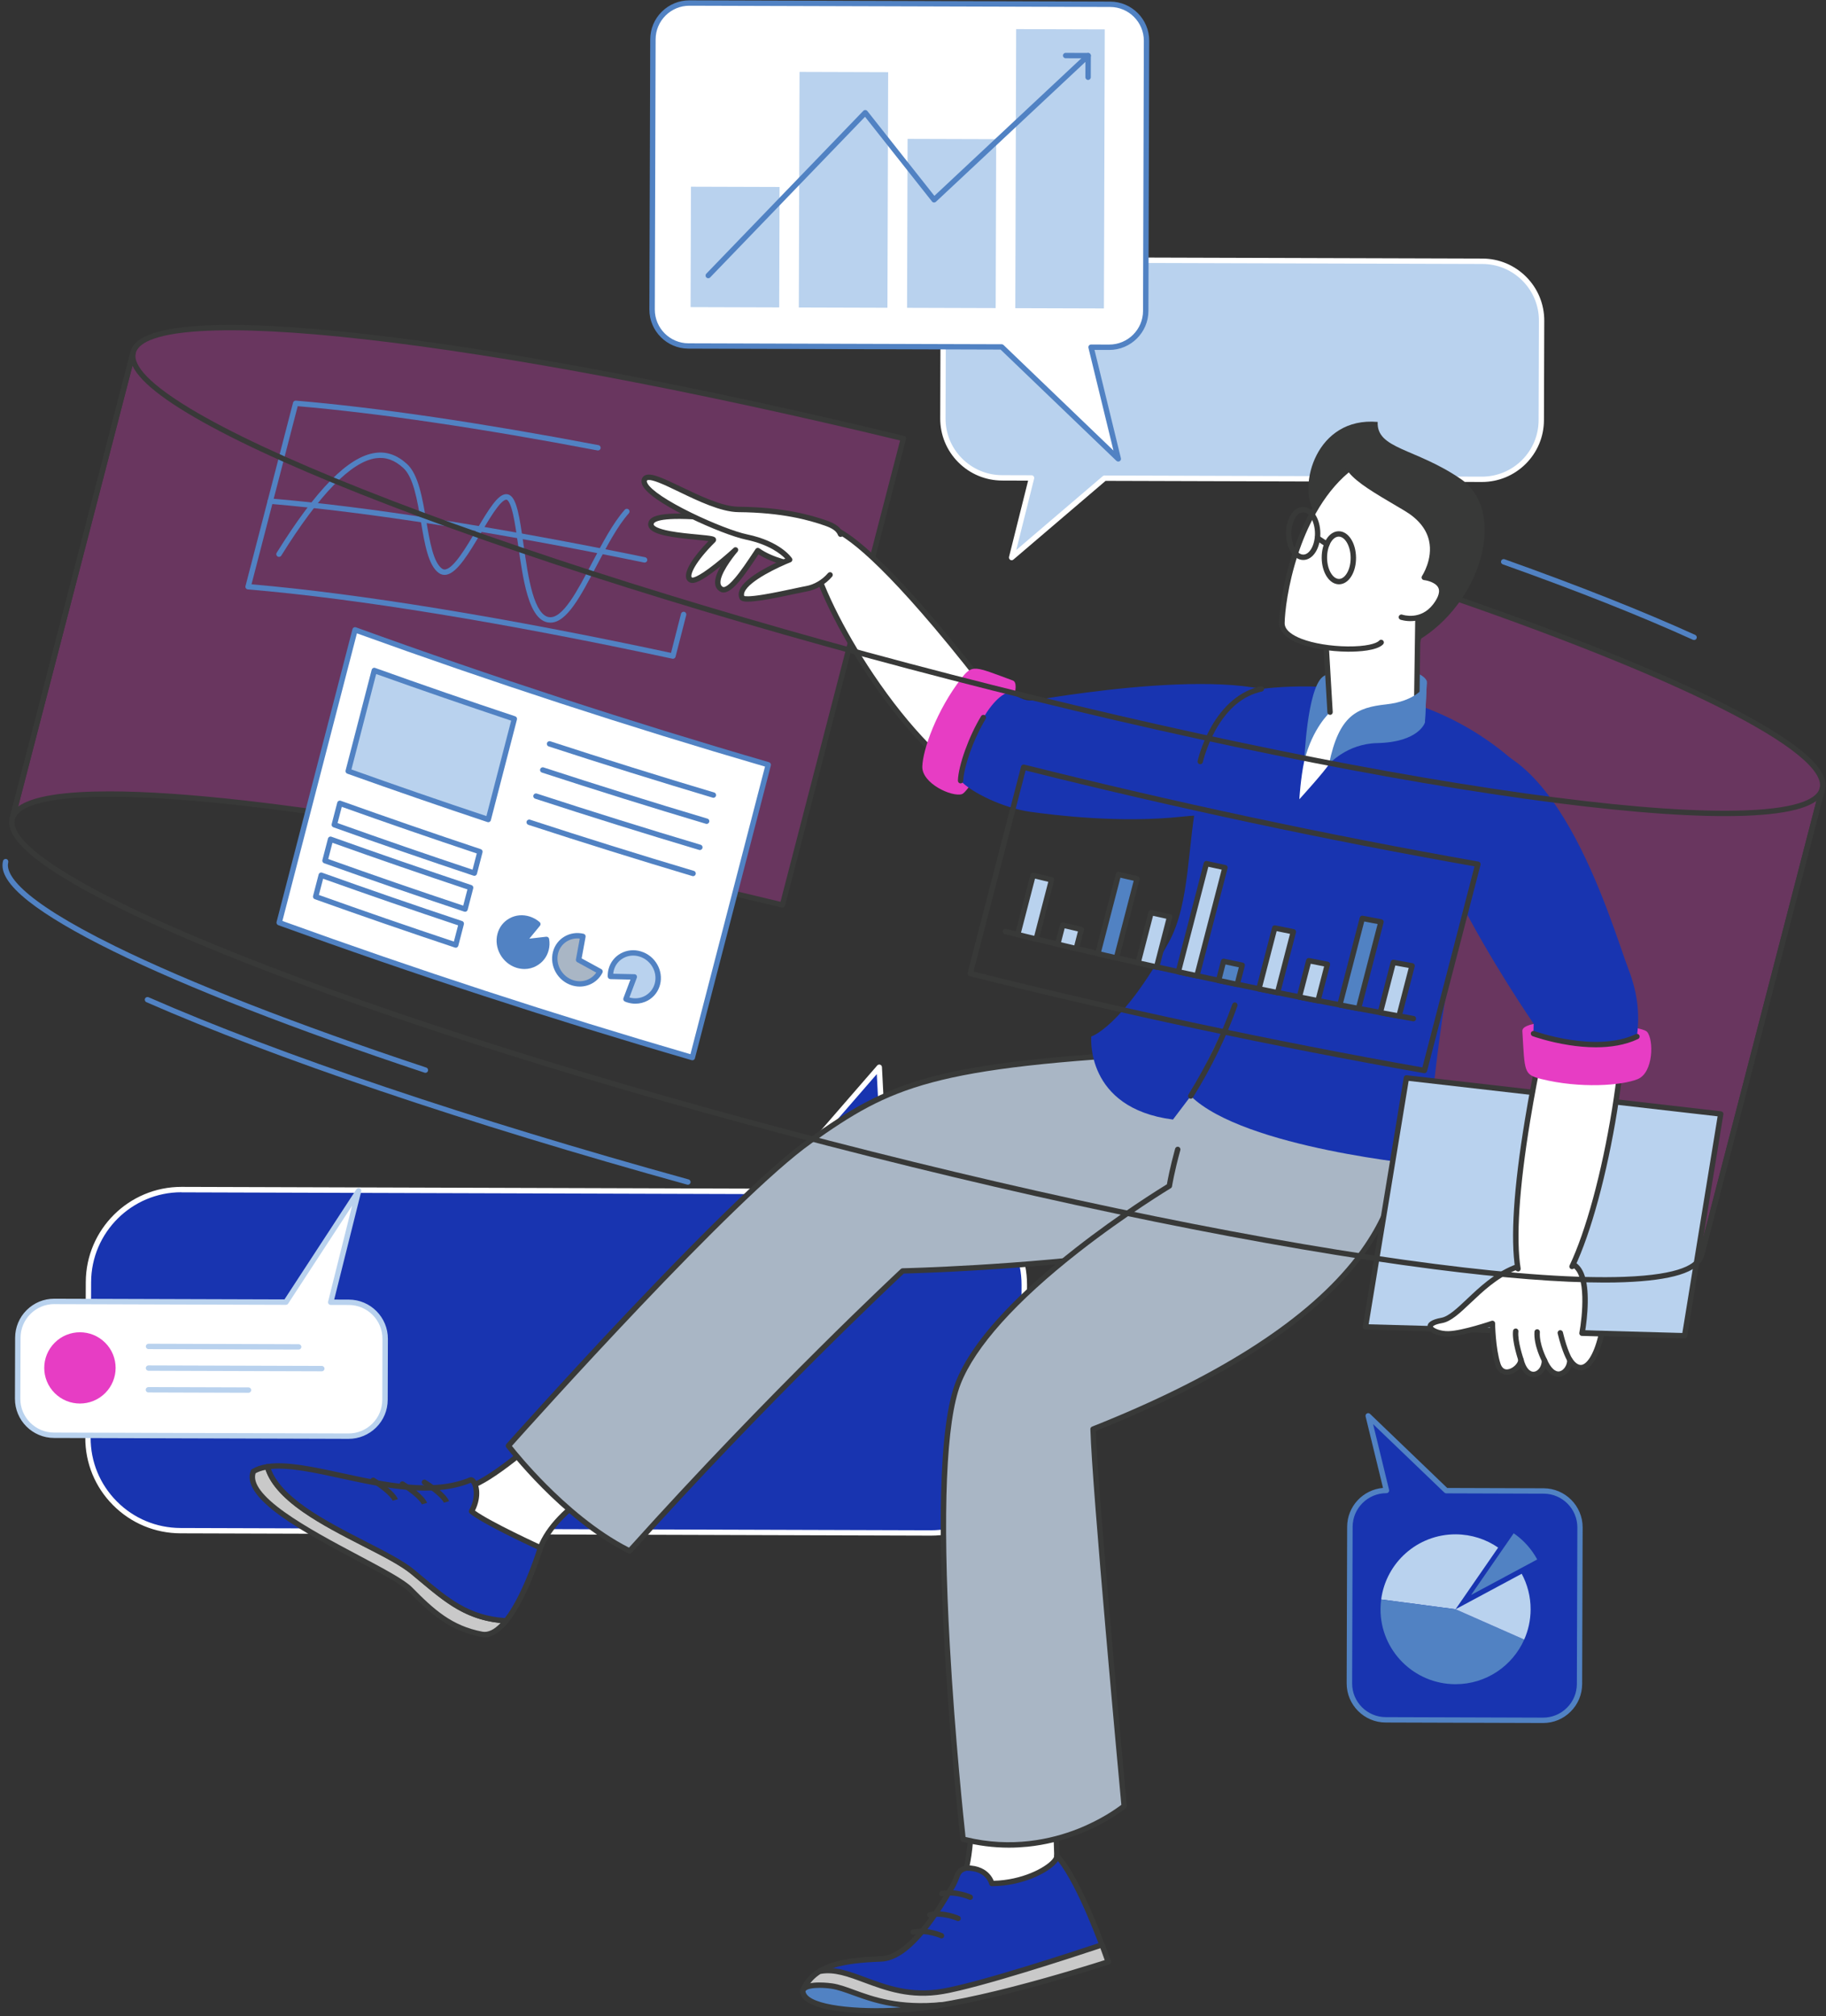 <svg xmlns="http://www.w3.org/2000/svg" width="615" height="679" viewBox="0 0 615 679" fill="none"><rect x="0" y="0" width="615" height="679" fill="#333333" stroke="none"/><g clip-path="url(#clip0_2233_1037)"><path d="M337.756 87.5L499.273 87.983C510.325 88.013 519.261 96.995 519.215 108.014L519.109 141.51C519.079 152.544 510.083 161.465 499.046 161.42L372.031 161.027L340.735 187.76L347.433 160.952L337.514 160.922C326.462 160.891 317.527 151.91 317.572 140.891L317.678 107.395C317.709 96.376 326.704 87.455 337.756 87.5Z" fill="#B9D2EE"></path><path d="M340.736 188.681C340.569 188.681 340.403 188.636 340.252 188.545C339.919 188.334 339.753 187.941 339.844 187.549L346.269 161.873L337.515 161.843C331.921 161.827 326.69 159.639 322.744 155.684C318.813 151.729 316.651 146.476 316.666 140.906L316.772 107.411C316.787 101.825 318.979 96.603 322.941 92.663C326.887 88.753 332.118 86.595 337.682 86.595C337.697 86.595 337.727 86.595 337.742 86.595L499.259 87.078C504.853 87.093 510.084 89.282 514.03 93.237C517.961 97.191 520.123 102.444 520.108 108.014L520.002 141.51C519.987 147.095 517.795 152.318 513.834 156.257C509.888 160.167 504.656 162.326 499.093 162.326C499.078 162.326 499.047 162.326 499.032 162.326L372.365 161.948L341.325 188.455C341.159 188.606 340.947 188.681 340.736 188.681ZM337.682 88.406C332.602 88.406 327.824 90.368 324.21 93.946C320.597 97.538 318.586 102.324 318.571 107.411L318.465 140.906C318.45 145.993 320.416 150.793 324.014 154.401C327.612 158.008 332.405 160.016 337.5 160.031L347.418 160.061C347.69 160.061 347.963 160.197 348.129 160.409C348.295 160.62 348.356 160.922 348.295 161.178L342.278 185.24L371.427 160.348C371.594 160.212 371.805 160.137 372.017 160.137L499.032 160.529C499.047 160.529 499.078 160.529 499.093 160.529C504.173 160.529 508.95 158.567 512.564 154.989C516.177 151.397 518.188 146.612 518.203 141.525L518.309 108.029C518.324 102.942 516.359 98.142 512.76 94.535C509.162 90.927 504.369 88.919 499.274 88.904L337.757 88.421C337.727 88.406 337.712 88.406 337.682 88.406Z" fill="white"></path><path d="M313.448 516.269L60.839 515.5C43.558 515.454 29.588 501.416 29.649 484.163L29.815 431.769C29.86 414.515 43.921 400.568 61.202 400.628L259.836 401.232L296.137 359.434L298.299 401.352L313.796 401.398C331.077 401.443 345.047 415.481 344.987 432.735L344.82 485.129C344.79 502.367 330.729 516.315 313.448 516.269Z" fill="#1834B0"></path><path d="M313.538 517.175C313.507 517.175 313.477 517.175 313.432 517.175L60.823 516.405C52.22 516.375 44.146 513.009 38.084 506.926C32.021 500.842 28.695 492.751 28.725 484.163L28.891 431.768C28.952 414.077 43.375 399.722 61.095 399.722C61.125 399.722 61.155 399.722 61.2 399.722L259.426 400.326L295.455 358.83C295.697 358.558 296.09 358.453 296.438 358.573C296.786 358.694 297.028 359.011 297.043 359.389L299.159 400.447L313.81 400.492C331.56 400.552 345.968 415.013 345.908 432.734L345.741 485.129C345.711 493.718 342.339 501.778 336.246 507.831C330.169 513.854 322.11 517.175 313.538 517.175ZM61.08 401.533C44.373 401.533 30.751 415.089 30.69 431.783L30.524 484.178C30.494 492.284 33.639 499.906 39.353 505.658C45.069 511.409 52.688 514.579 60.807 514.609L313.417 515.379C313.447 515.379 313.477 515.379 313.507 515.379C321.596 515.379 329.186 512.254 334.931 506.563C340.691 500.857 343.866 493.25 343.897 485.144L344.063 432.75C344.108 416.024 330.531 402.379 313.764 402.318L298.267 402.273C297.784 402.273 297.39 401.896 297.36 401.413L295.304 361.743L260.485 401.85C260.319 402.047 260.061 402.167 259.804 402.167L61.17 401.564C61.155 401.533 61.11 401.533 61.08 401.533Z" fill="white"></path><path d="M466.726 579.214L519.688 579.381C526.476 579.396 531.995 573.931 532.01 567.154L532.176 514.443C532.191 507.665 526.718 502.155 519.93 502.14L487.106 502.035L460.859 476.826L466.983 501.974C460.194 501.959 454.676 507.423 454.661 514.201L454.494 566.912C454.464 573.69 459.937 579.199 466.726 579.214Z" fill="#1834B0"></path><path d="M519.718 580.286C519.703 580.286 519.687 580.286 519.672 580.286L466.71 580.12C459.438 580.105 453.542 574.173 453.557 566.912L453.723 514.201C453.738 507.318 459.075 501.673 465.803 501.114L459.937 477.038C459.846 476.645 460.013 476.238 460.36 476.041C460.708 475.845 461.146 475.891 461.434 476.177L487.423 501.129L519.884 501.235C527.156 501.25 533.053 507.182 533.038 514.443L532.871 567.154C532.856 570.671 531.48 573.977 528.986 576.452C526.521 578.928 523.225 580.286 519.718 580.286ZM466.725 578.309L519.687 578.475C519.703 578.475 519.718 578.475 519.718 578.475C522.741 578.475 525.584 577.298 527.731 575.169C529.893 573.026 531.072 570.188 531.087 567.154L531.254 514.443C531.269 508.178 526.189 503.061 519.914 503.046L487.091 502.94C486.864 502.94 486.637 502.85 486.471 502.684L462.462 479.634L467.844 501.763C467.905 502.035 467.844 502.322 467.678 502.533C467.512 502.744 467.239 502.88 466.967 502.88C466.952 502.88 466.937 502.88 466.937 502.88C460.678 502.88 455.583 507.952 455.568 514.201L455.401 566.912C455.371 573.177 460.451 578.294 466.725 578.309Z" fill="#5182C3"></path><path d="M570.577 215.55C570.456 215.55 570.32 215.519 570.199 215.474C552.691 207.519 531.131 198.96 506.124 190.054C505.655 189.888 505.413 189.375 505.58 188.892C505.746 188.424 506.26 188.183 506.744 188.349C531.796 197.285 553.401 205.859 570.955 213.829C571.408 214.04 571.605 214.569 571.408 215.021C571.257 215.353 570.924 215.55 570.577 215.55Z" fill="#5182C3"></path><path opacity="0.3" d="M263.525 304.79C122.04 270.495 8.874 257.393 4.127 275.733L44.858 118.626C49.605 100.285 162.771 113.403 304.255 147.683L263.525 304.79Z" fill="#E73DC4"></path><path d="M263.525 305.696C263.449 305.696 263.389 305.681 263.313 305.666C194.537 289.001 130.311 276.835 82.444 271.416C58.873 268.744 40.156 267.808 26.821 268.608C10.099 269.62 5.73 273.152 5.004 275.944C4.883 276.427 4.384 276.714 3.9 276.593C3.417 276.473 3.129 275.975 3.25 275.492L43.981 118.4C44.646 115.833 47.096 113.796 51.268 112.346C55.124 111.003 60.567 110.112 67.446 109.705C80.887 108.89 99.71 109.841 123.386 112.528C171.314 117.962 235.63 130.128 304.467 146.808C304.709 146.868 304.906 147.019 305.027 147.216C305.148 147.427 305.193 147.668 305.132 147.91L264.402 305.002C264.296 305.425 263.933 305.696 263.525 305.696ZM36.875 266.525C49.106 266.525 64.437 267.567 82.656 269.62C130.386 275.024 194.355 287.115 262.875 303.704L303.152 148.348C234.723 131.789 170.845 119.713 123.19 114.324C99.619 111.652 80.902 110.716 67.567 111.516C50.845 112.528 46.476 116.06 45.75 118.852L6.123 271.627C7.272 270.797 8.738 270.073 10.538 269.439C14.393 268.095 19.836 267.204 26.715 266.797C29.814 266.616 33.201 266.525 36.875 266.525Z" fill="#383938"></path><path opacity="0.3" d="M441.248 355.751C523.299 383.616 576.443 409.61 573.041 422.757L613.772 265.665C617.173 252.518 564.045 226.524 481.979 198.659L441.248 355.751Z" fill="#E73DC4"></path><path d="M573.041 423.663C572.966 423.663 572.89 423.648 572.815 423.633C572.331 423.512 572.043 423.014 572.164 422.531C572.89 419.723 570.365 415.859 564.847 411.36C559.192 406.741 550.423 401.428 538.782 395.586C515.74 383.993 481.904 370.514 440.961 356.611C440.508 356.46 440.251 355.993 440.372 355.525L481.102 198.433C481.163 198.191 481.329 197.98 481.556 197.859C481.783 197.738 482.04 197.723 482.282 197.799C523.315 211.731 557.227 225.241 580.344 236.864C592.091 242.781 600.981 248.155 606.742 252.849C613.016 257.967 615.601 262.223 614.664 265.876L573.933 422.968C573.812 423.391 573.434 423.663 573.041 423.663ZM442.337 355.162C483.007 369.004 516.632 382.409 539.598 393.956C551.345 399.873 560.236 405.247 565.996 409.942C569.7 412.96 572.119 415.693 573.283 418.153L612.88 265.408C613.606 262.601 611.081 258.736 605.562 254.238C599.908 249.619 591.139 244.306 579.497 238.464C556.622 226.962 523.133 213.603 482.599 199.806L442.337 355.162Z" fill="#383938"></path><path d="M226.664 221.86C226.603 221.86 226.543 221.86 226.467 221.845C169.74 209.678 120.301 201.602 83.486 198.508C83.214 198.493 82.972 198.342 82.821 198.131C82.67 197.919 82.609 197.632 82.685 197.376L98.696 135.608C98.802 135.185 99.21 134.898 99.648 134.928C126.817 137.208 162.06 142.4 201.566 149.918C202.065 150.008 202.382 150.491 202.292 150.974C202.201 151.472 201.717 151.789 201.233 151.699C162.166 144.257 127.271 139.11 100.268 136.8L84.711 196.787C121.314 199.942 170.103 207.912 225.998 219.882L229.37 206.704C229.491 206.221 229.99 205.935 230.474 206.055C230.957 206.176 231.245 206.674 231.124 207.157L227.525 221.18C227.435 221.573 227.072 221.86 226.664 221.86Z" fill="#5182C3"></path><path d="M217.108 189.466C217.047 189.466 216.987 189.466 216.926 189.451C167.351 179.277 123.793 172.454 90.954 169.692C90.456 169.647 90.078 169.209 90.123 168.711C90.168 168.213 90.607 167.85 91.106 167.881C124.005 170.643 167.653 177.496 217.289 187.67C217.773 187.776 218.091 188.244 218 188.742C217.909 189.164 217.531 189.466 217.108 189.466Z" fill="#5182C3"></path><path d="M185.388 209.693C185.116 209.693 184.859 209.678 184.586 209.633C181.593 209.165 179.31 206.086 177.601 200.229C176.18 195.368 175.303 189.134 174.517 183.624C173.973 179.745 173.444 176.077 172.809 173.254C171.962 169.526 171.161 168.575 170.768 168.348C170.495 168.197 169.634 168.122 167.532 170.824C165.869 172.967 164.009 176.092 162.044 179.398C157.962 186.266 154.106 192.757 150.448 193.542C149.495 193.738 148.603 193.557 147.817 192.998C144.264 190.493 143.054 183.323 141.769 175.73C140.514 168.333 139.229 160.68 135.812 157.586C132.849 154.899 129.931 153.872 126.605 154.325C118.259 155.488 107.54 166.522 94.734 187.126C94.477 187.549 93.917 187.685 93.479 187.413C93.056 187.157 92.92 186.598 93.192 186.16C106.481 164.786 117.337 153.782 126.363 152.529C130.218 151.986 133.711 153.208 137.052 156.242C140.923 159.759 142.268 167.714 143.568 175.413C144.733 182.311 145.942 189.436 148.875 191.504C149.253 191.776 149.631 191.851 150.085 191.761C152.957 191.142 156.964 184.409 160.487 178.462C162.482 175.111 164.357 171.941 166.096 169.692C167.003 168.53 169.392 165.435 171.675 166.748C174.048 168.122 174.986 173.949 176.316 183.353C177.087 188.802 177.964 194.976 179.34 199.716C180.807 204.757 182.666 207.489 184.874 207.837C189.47 208.546 194.474 198.991 199.312 189.738C202.82 183.051 206.433 176.137 210.44 171.654C210.773 171.277 211.347 171.247 211.725 171.579C212.103 171.911 212.133 172.484 211.801 172.862C207.945 177.179 204.377 184.002 200.915 190.583C195.563 200.787 190.906 209.693 185.388 209.693Z" fill="#5182C3"></path><path d="M323.002 568.15C328.672 601.344 327.614 620.394 325.467 629.149C323.32 637.888 310.469 655.142 310.469 655.142C310.469 655.142 359.727 652.093 362.418 646.236C365.109 640.394 355.962 624.982 355.962 624.982L353.996 564.226L323.002 568.15Z" fill="white"></path><path d="M310.469 656.048C310.136 656.048 309.834 655.866 309.667 655.58C309.501 655.263 309.531 654.885 309.743 654.614C309.864 654.448 322.503 637.406 324.59 628.937C325.981 623.247 328.551 605.948 322.125 568.316C322.08 568.075 322.14 567.818 322.292 567.622C322.443 567.426 322.655 567.29 322.912 567.26L353.906 563.335C354.163 563.305 354.42 563.38 354.601 563.546C354.798 563.713 354.903 563.954 354.919 564.211L356.884 624.741C357.383 625.601 359.333 629.028 361.057 633.073C363.748 639.398 364.489 643.957 363.264 646.628C362.75 647.761 361.163 649.27 353.392 650.991C348.947 651.972 342.944 652.923 335.566 653.783C323.033 655.263 310.665 656.033 310.544 656.048C310.499 656.048 310.484 656.048 310.469 656.048ZM324.046 568.92C330.335 606.235 327.75 623.594 326.328 629.345C324.514 636.696 315.564 649.602 312.328 654.085C316.289 653.814 325.754 653.089 335.324 651.957C358.32 649.24 361.238 646.583 361.586 645.844C363.627 641.406 357.64 629.602 355.176 625.435C355.1 625.299 355.055 625.149 355.055 624.998L353.119 565.237L324.046 568.92Z" fill="#383938"></path><path d="M234.267 482.532C207.899 496.374 187.413 507.107 182 521.266C176.588 535.425 160.834 536.421 150.825 526.338C140.816 516.254 145.684 506.216 159.972 499.952C177.253 492.389 226.314 441.927 226.314 441.927L234.267 482.532Z" fill="white"></path><path d="M165.868 533.945C160.305 533.945 154.65 531.485 150.19 526.971C145.851 522.594 144.006 517.93 144.853 513.477C145.397 510.654 146.985 507.967 149.57 505.491C152.065 503.106 155.451 500.963 159.624 499.137C176.542 491.725 225.18 441.821 225.679 441.308C225.921 441.067 226.269 440.976 226.587 441.067C226.904 441.157 227.161 441.429 227.222 441.761L235.174 482.366C235.25 482.759 235.068 483.151 234.705 483.347L234.615 483.393C208.655 497.023 188.154 507.771 182.862 521.598C180.398 528.043 175.711 532.285 169.648 533.568C168.393 533.824 167.123 533.945 165.868 533.945ZM225.755 443.799C222.308 447.301 211.936 457.777 200.249 468.766C181.033 486.834 167.607 497.597 160.35 500.782C152.443 504.239 147.574 508.873 146.637 513.809C145.896 517.703 147.529 521.703 151.475 525.703C156.525 530.79 163.177 533.07 169.27 531.787C174.698 530.639 178.931 526.79 181.169 520.949C186.672 506.578 207.204 495.725 233.269 482.049L225.755 443.799Z" fill="#383938"></path><path d="M396.42 354.256C314.595 358.377 300.625 364.657 272.912 384.189C245.199 403.737 171.236 486.925 171.236 486.925C171.236 486.925 189.893 511.378 212.058 522.337C260.439 468.479 304.012 428.04 304.012 428.04C304.012 428.04 460.66 424.855 465.74 387.978C470.82 351.101 454.598 350.347 454.598 350.347L396.42 354.256Z" fill="#A9B6C5"></path><path d="M212.057 523.243C211.921 523.243 211.785 523.213 211.649 523.153C200.083 517.432 189.515 508.043 182.681 501.16C175.288 493.718 170.556 487.529 170.51 487.469C170.253 487.121 170.268 486.638 170.556 486.321C170.737 486.11 189.303 465.249 211.014 442.26C240.194 411.376 260.831 391.586 272.382 383.45C285.491 374.212 296.165 367.299 314.141 362.559C331.044 358.106 354.872 355.434 396.359 353.336L454.522 349.426C454.552 349.426 454.597 349.426 454.627 349.426C454.794 349.426 458.589 349.653 462.051 353.804C464.364 356.581 465.982 360.445 466.859 365.291C467.962 371.374 467.887 379.042 466.647 388.069C466.012 392.718 463.064 397.05 457.893 400.975C453.297 404.462 446.826 407.707 438.647 410.621C424.964 415.496 406.277 419.557 383.114 422.712C345.695 427.799 308.381 428.825 304.405 428.916C300.761 432.312 258.685 471.815 212.768 522.926C212.556 523.138 212.299 523.243 212.057 523.243ZM172.415 486.97C173.761 488.676 177.994 493.869 183.996 499.907C190.603 506.548 200.748 515.59 211.846 521.221C259.531 468.192 302.953 427.784 303.392 427.376C303.558 427.225 303.77 427.134 303.996 427.134C304.389 427.119 343.578 426.274 382.872 420.931C434.489 413.911 462.837 402.47 464.848 387.843C467.554 368.174 464.092 359.147 460.72 355.042C457.939 351.66 455.005 351.283 454.597 351.253L396.495 355.162H396.48C313.673 359.344 300.201 366.076 273.456 384.929C247.315 403.36 178.977 479.619 172.415 486.97Z" fill="#383938"></path><path d="M420.14 335.041C398.777 367.555 393.863 399.391 393.863 399.391C393.863 399.391 334.839 434.848 322.728 465.763C310.618 496.677 324.376 619.383 324.376 619.383C355.612 627.443 378.638 608.228 378.638 608.228C378.638 608.228 368.736 502.126 368.161 481.295C458.86 445.324 477.245 404.915 469.822 374.544C460.009 334.377 420.14 335.041 420.14 335.041Z" fill="#A9B6C5"></path><path d="M339.829 622.265C334.568 622.265 329.321 621.601 324.151 620.258C323.788 620.167 323.516 619.85 323.47 619.488C323.44 619.186 320.008 588.392 318.103 554.218C316.984 534.142 316.606 516.828 316.969 502.79C317.423 485.159 319.086 472.585 321.883 465.445C324.68 458.29 330.198 450.305 338.287 441.746C344.713 434.923 352.786 427.708 362.266 420.281C376.992 408.749 390.66 400.296 393.018 398.846C393.245 397.533 394.031 393.246 395.785 386.861C395.921 386.378 396.42 386.091 396.904 386.227C397.387 386.363 397.675 386.861 397.539 387.344C395.482 394.801 394.742 399.496 394.742 399.541C394.696 399.813 394.545 400.039 394.318 400.175C394.167 400.265 379.411 409.171 363.37 421.715C342.218 438.259 328.46 453.611 323.561 466.094C318.663 478.608 317.393 509.054 319.902 554.112C321.656 585.555 324.695 614.129 325.194 618.658C340.797 622.522 354.238 619.367 362.81 616.016C370.899 612.846 376.266 608.921 377.672 607.835C376.947 599.97 367.784 501.22 367.24 481.325C367.225 480.947 367.452 480.6 367.815 480.464C409.226 464.041 438.587 445.459 455.067 425.262C468.447 408.869 473.104 391.888 468.916 374.77C468.795 374.287 469.097 373.789 469.581 373.668C470.065 373.547 470.564 373.849 470.685 374.332C472.695 382.559 472.695 390.922 470.685 399.194C468.432 408.432 463.654 417.579 456.473 426.395C439.872 446.742 410.465 465.43 369.07 481.913C369.81 503.907 379.426 607.11 379.517 608.152C379.547 608.453 379.426 608.74 379.199 608.936C378.957 609.133 373.212 613.872 363.536 617.676C357.851 619.91 351.985 621.344 346.104 621.948C344.032 622.144 341.916 622.265 339.829 622.265Z" fill="#383938"></path><path d="M270.568 670.086C274.257 661.965 283.51 660.244 296.77 659.731C306.098 659.368 315.321 644.651 320.658 635.534C322.911 631.684 322.034 630.009 325.451 629.133C332.904 629.028 334.023 634.326 334.023 634.326C346.239 634.296 356.354 627.684 355.946 624.967C364.019 633.647 373.227 660.697 373.227 660.697C373.227 660.697 320.809 677.875 302.53 676.214C284.251 674.569 270.568 670.086 270.568 670.086Z" fill="#1834B0"></path><path d="M305.298 677.241C304.27 677.241 303.317 677.196 302.455 677.12C284.282 675.46 270.418 670.992 270.282 670.946C270.04 670.871 269.843 670.69 269.738 670.448C269.632 670.207 269.632 669.95 269.738 669.709C271.582 665.648 274.863 662.871 279.777 661.195C283.753 659.837 288.833 659.127 296.725 658.825C306.19 658.463 316.123 641.466 319.872 635.066C320.583 633.858 320.961 632.892 321.278 632.047C321.974 630.251 322.473 628.952 325.225 628.258C325.3 628.243 325.361 628.228 325.436 628.228C329.624 628.168 331.968 629.753 333.192 631.081C333.994 631.941 334.432 632.817 334.674 633.421C344.138 633.209 352 629.088 354.404 626.281C354.949 625.647 355.054 625.254 355.039 625.118C354.979 624.726 355.19 624.334 355.538 624.167C355.901 624.001 356.324 624.077 356.597 624.364C364.715 633.088 373.696 659.308 374.074 660.425C374.15 660.652 374.135 660.908 374.029 661.12C373.923 661.331 373.726 661.497 373.5 661.572C373.364 661.618 360.195 665.92 344.955 669.965C326.752 674.811 313.447 677.241 305.298 677.241ZM271.854 669.543C275.332 670.584 287.442 673.95 302.622 675.324C319.222 676.833 365.139 662.357 372.063 660.138C370.491 655.685 363.083 635.277 356.309 626.794C356.173 627.02 355.992 627.247 355.795 627.473C354.268 629.254 351.214 631.171 347.631 632.605C344.622 633.798 339.83 635.232 334.039 635.247C333.616 635.247 333.238 634.945 333.147 634.522C333.102 634.341 332.058 630.039 325.663 630.039C325.633 630.039 325.602 630.039 325.572 630.039C323.834 630.507 323.607 631.081 322.972 632.711C322.639 633.587 322.216 634.658 321.43 636.002C314.838 647.293 306.069 660.289 296.786 660.652C283.874 661.135 275.543 662.78 271.854 669.543Z" fill="#383938"></path><path d="M139.001 529.371C128.281 520.48 94.596 510.125 90.06 493.958C88.276 494.245 86.689 494.743 85.328 495.559C80.248 508.374 130.61 527.635 138.109 535.243C145.608 542.851 151.852 548.451 162.254 550.428C165.126 550.972 167.908 548.994 170.448 545.855C156.569 545.07 149.327 537.945 139.001 529.371Z" fill="#C9C9C9"></path><path d="M163.222 551.425C162.844 551.425 162.466 551.395 162.088 551.319C151.354 549.266 144.853 543.364 137.459 535.877C135.116 533.492 128.161 529.794 120.103 525.522C111.606 521.009 101.975 515.892 94.793 510.759C86.16 504.586 82.789 499.499 84.482 495.227C84.558 495.046 84.694 494.88 84.86 494.789C86.266 493.959 87.914 493.385 89.91 493.083C90.364 493.008 90.802 493.295 90.923 493.732C92.208 498.336 96.139 502.895 102.943 507.65C108.975 511.876 116.459 515.711 123.066 519.092C129.976 522.624 135.948 525.673 139.576 528.692C140.498 529.447 141.39 530.202 142.267 530.941C151.142 538.383 158.142 544.27 170.495 544.964C170.827 544.979 171.13 545.191 171.266 545.508C171.402 545.825 171.356 546.172 171.145 546.444C168.484 549.749 165.823 551.425 163.222 551.425ZM86.085 496.178C85.042 499.499 88.338 503.906 95.867 509.28C102.943 514.337 112.513 519.424 120.965 523.907C129.159 528.254 136.235 532.013 138.775 534.594C146.168 542.111 152.201 547.576 162.451 549.523C164.356 549.885 166.412 548.904 168.605 546.61C156.766 545.432 149.812 539.606 141.118 532.3C140.256 531.575 139.349 530.82 138.442 530.066C134.965 527.183 128.796 524.028 122.265 520.692C115.612 517.28 108.068 513.431 101.93 509.129C95.156 504.374 91.059 499.74 89.456 495C88.141 495.257 87.037 495.649 86.085 496.178Z" fill="#383938"></path><path d="M158.821 508.993C162.147 503.046 159.713 497.899 158.412 498.442C137.442 507.197 105.919 491.468 90.074 493.959C94.61 510.126 128.295 520.481 139.015 529.371C149.341 537.93 156.568 545.07 170.462 545.855C177.115 537.598 182.013 521.266 182.013 521.266C182.013 521.266 163.235 512.692 158.821 508.993Z" fill="#1834B0"></path><path d="M170.448 546.761C170.433 546.761 170.418 546.761 170.403 546.761C157.446 546.036 150.234 539.968 141.102 532.315C140.24 531.59 139.333 530.836 138.426 530.081C134.949 527.198 128.78 524.043 122.249 520.707C115.596 517.296 108.052 513.446 101.914 509.144C94.762 504.133 90.605 499.242 89.198 494.231C89.123 493.974 89.168 493.717 89.304 493.491C89.44 493.265 89.667 493.129 89.924 493.083C96.441 492.057 105.527 494.034 115.158 496.117C129.506 499.227 145.759 502.759 158.066 497.612C158.701 497.34 159.427 497.567 160.001 498.216C161.437 499.816 162.299 504.072 159.971 508.752C165.111 512.541 182.196 520.375 182.377 520.45C182.785 520.631 182.997 521.099 182.876 521.537C182.68 522.216 177.857 538.141 171.159 546.429C170.993 546.64 170.72 546.761 170.448 546.761ZM91.255 494.729C92.812 498.985 96.652 503.227 102.942 507.65C108.974 511.876 116.458 515.711 123.065 519.092C129.975 522.624 135.947 525.673 139.575 528.692C140.497 529.447 141.39 530.202 142.266 530.941C151.02 538.292 157.96 544.119 170.025 544.934C175.543 537.825 179.867 524.994 180.896 521.764C177.343 520.118 162.239 513.054 158.232 509.688C157.9 509.401 157.809 508.933 158.02 508.556C160.228 504.616 159.517 501.521 159.26 500.661C159.018 499.876 158.731 499.499 158.58 499.363C145.774 504.616 129.309 501.038 114.765 497.884C105.845 495.936 97.378 494.11 91.255 494.729Z" fill="#383938"></path><path d="M508.694 255.294C468.478 220.833 416.151 233.422 416.151 233.422C416.151 233.422 407.729 248.215 403.496 267.4C399.837 283.959 400.971 304.096 393.638 317.349C377.839 345.954 367.543 349.079 367.543 349.079C367.543 349.079 365.335 373.23 395.059 377.049L401.047 369.14C419.069 386.755 480.225 392.416 480.225 392.416C480.225 392.416 485.396 329.108 493.137 307.372C500.878 285.635 514.53 260.291 508.694 255.294Z" fill="#1834B0"></path><path d="M317.558 670.659C298.221 674.01 287.078 661.678 275.996 663.957C273.622 665.436 271.793 667.399 270.568 670.086C270.568 670.086 284.251 674.554 302.53 676.229C320.809 677.89 373.227 660.712 373.227 660.712C373.227 660.712 372.456 658.432 371.155 654.991C361.857 658.085 330.531 668.41 317.558 670.659Z" fill="#C9C9C9"></path><path d="M305.298 677.241C304.27 677.241 303.317 677.195 302.455 677.12C284.282 675.459 270.418 670.991 270.282 670.946C270.04 670.871 269.843 670.689 269.738 670.448C269.632 670.206 269.632 669.95 269.738 669.708C270.992 666.946 272.882 664.818 275.513 663.187C275.604 663.127 275.71 663.097 275.815 663.066C280.926 662.01 285.87 663.851 291.6 665.98C298.721 668.621 306.779 671.61 317.408 669.769C330.244 667.535 361.571 657.24 370.869 654.13C371.338 653.979 371.837 654.221 372.003 654.674C373.288 658.085 374.074 660.41 374.089 660.425C374.165 660.651 374.15 660.908 374.044 661.119C373.938 661.331 373.742 661.497 373.515 661.572C373.379 661.617 360.21 665.919 344.97 669.965C326.752 674.81 313.447 677.241 305.298 677.241ZM271.854 669.542C275.332 670.584 287.442 673.95 302.622 675.324C319.222 676.833 365.139 662.357 372.063 660.138C371.761 659.293 371.262 657.889 370.612 656.123C360.376 659.534 330.32 669.361 317.71 671.55C306.598 673.482 298.297 670.387 290.965 667.67C285.567 665.663 280.88 663.927 276.329 664.802C274.394 666.055 272.913 667.61 271.854 669.542Z" fill="#383938"></path><path d="M270.509 671.354C269.36 668.184 276.572 668.335 280.201 668.878C287.79 670.026 296.68 677.196 317.318 675.173C301.7 678.403 273.019 678.267 270.509 671.354Z" fill="#5182C3"></path><path d="M294.866 678.116C292.84 678.116 290.859 678.071 288.954 677.965C281.047 677.543 271.28 676.124 269.662 671.656C269.254 670.524 269.617 669.739 269.995 669.286C272.066 666.765 280.004 667.927 280.336 667.973C282.65 668.32 285.023 669.18 287.76 670.191C294.125 672.516 302.833 675.686 317.227 674.267C317.711 674.222 318.134 674.554 318.21 675.037C318.285 675.52 317.968 675.958 317.499 676.063C311.149 677.377 302.743 678.116 294.866 678.116ZM276.073 669.482C273.85 669.482 271.945 669.784 271.401 670.448C271.341 670.524 271.22 670.659 271.371 671.052C272.928 675.354 288.455 677.014 303.348 676.063C296.393 675.278 291.283 673.407 287.14 671.912C284.479 670.946 282.196 670.116 280.064 669.784C278.779 669.588 277.373 669.482 276.073 669.482Z" fill="#383938"></path><path d="M473.693 363.026L459.904 446.878L567.386 449.852L579.557 375.178L473.693 363.026Z" fill="#B9D2EE"></path><path d="M567.386 450.758C567.371 450.758 567.371 450.758 567.356 450.758L459.874 447.784C459.617 447.784 459.36 447.663 459.194 447.452C459.028 447.256 458.952 446.984 458.997 446.727L472.786 362.876C472.862 362.393 473.3 362.06 473.784 362.121L579.647 374.272C579.889 374.302 580.116 374.423 580.267 374.619C580.418 374.816 580.479 375.072 580.434 375.314L568.263 449.988C568.202 450.441 567.824 450.758 567.386 450.758ZM460.963 446.003L566.615 448.931L578.498 375.963L474.434 364.023L460.963 446.003Z" fill="#383938"></path><path d="M509.873 427.074C498.337 431.844 491.413 443.663 485.577 444.705C478.002 446.048 482.991 449.354 487.92 449.218C492.849 449.082 502.661 445.686 502.661 445.686C502.661 445.686 502.767 454.214 504.506 459.498C506.229 464.796 512.171 460.826 512.277 458.003C514.288 465.822 520.23 463.06 520.184 458.154C523.843 466.532 528.938 461.762 528.727 457.958C532.552 463.694 537.012 459.799 539.416 449.188L532.839 448.992C532.839 448.992 536.573 429.142 529.77 425.776C522.966 422.425 513.29 425.67 509.873 427.074Z" fill="white"></path><path d="M516.51 463.815C515.482 463.815 513.532 463.377 512.171 460.479C511.204 461.732 509.646 462.758 508.119 462.97C506.033 463.256 504.4 462.109 503.644 459.785C502.268 455.573 501.89 449.52 501.799 446.939C499.018 447.845 491.987 450.003 487.95 450.124C484.73 450.214 480.996 448.916 480.799 446.909C480.648 445.429 482.205 444.388 485.426 443.814C487.86 443.376 490.747 440.644 494.089 437.49C498.141 433.655 503.175 428.885 509.54 426.244C512.504 425.021 522.739 421.293 530.178 424.976C533.338 426.546 534.88 431.15 534.759 438.667C534.699 442.667 534.184 446.38 533.912 448.131L539.446 448.297C539.718 448.313 539.975 448.433 540.141 448.645C540.308 448.856 540.368 449.128 540.308 449.399C538.675 456.615 536.12 460.902 533.096 461.46C532.128 461.641 530.768 461.49 529.331 460.102C528.727 461.822 527.381 463.241 525.793 463.619C524.614 463.89 522.543 463.8 520.577 460.796C519.882 462.396 518.551 463.573 516.979 463.785C516.843 463.8 516.692 463.815 516.51 463.815ZM512.277 457.098C512.685 457.098 513.048 457.369 513.154 457.777C513.88 460.6 515.21 462.17 516.722 461.973C517.962 461.807 519.292 460.298 519.262 458.154C519.262 457.717 519.549 457.354 519.973 457.264C520.396 457.173 520.819 457.4 521.001 457.792C522.271 460.72 523.858 462.2 525.34 461.838C526.716 461.505 527.895 459.679 527.804 458.003C527.789 457.596 528.031 457.218 528.424 457.098C528.817 456.962 529.241 457.113 529.467 457.46C530.223 458.607 531.418 459.905 532.733 459.664C534.351 459.362 536.604 456.675 538.252 450.064L532.794 449.913C532.521 449.913 532.279 449.777 532.113 449.581C531.947 449.369 531.886 449.113 531.932 448.841C532.93 443.497 534.426 429.112 529.346 426.606C522.422 423.18 512.201 427.104 510.221 427.919C504.158 430.425 499.471 434.878 495.313 438.803C491.609 442.305 488.691 445.067 485.728 445.595C483.173 446.048 482.674 446.637 482.598 446.743C482.78 447.256 485.002 448.388 487.89 448.313C492.622 448.177 502.268 444.871 502.359 444.841C502.631 444.75 502.933 444.795 503.175 444.961C503.417 445.128 503.553 445.399 503.553 445.686C503.553 445.777 503.689 454.139 505.352 459.226C505.836 460.69 506.668 461.339 507.847 461.173C509.571 460.932 511.294 459.136 511.34 457.973C511.355 457.52 511.702 457.158 512.156 457.113C512.216 457.113 512.247 457.098 512.277 457.098Z" fill="#383938"></path><path d="M510.491 448.328C510.068 451.633 512.275 458.003 512.275 458.003L510.491 448.328Z" fill="#C9C9C9"></path><path d="M512.276 458.909C511.898 458.909 511.55 458.668 511.414 458.29C511.323 458.018 509.161 451.663 509.6 448.207C509.66 447.709 510.114 447.361 510.613 447.422C511.112 447.482 511.459 447.935 511.399 448.433C511.021 451.482 513.107 457.641 513.137 457.701C513.304 458.169 513.047 458.683 512.578 458.849C512.472 458.894 512.366 458.909 512.276 458.909Z" fill="#383938"></path><path d="M517.705 448.569C517.387 452.992 520.169 458.169 520.169 458.169L517.705 448.569Z" fill="#C9C9C9"></path><path d="M520.184 459.075C519.867 459.075 519.549 458.909 519.383 458.592C519.262 458.366 516.48 453.143 516.813 448.509C516.843 448.011 517.281 447.633 517.78 447.663C518.279 447.694 518.657 448.131 518.627 448.629C518.34 452.735 520.955 457.686 520.986 457.732C521.227 458.169 521.061 458.728 520.608 458.954C520.472 459.03 520.32 459.075 520.184 459.075Z" fill="#383938"></path><path d="M525.506 448.871C527.078 455.437 528.726 457.958 528.726 457.958L525.506 448.871Z" fill="#C9C9C9"></path><path d="M528.726 458.879C528.423 458.879 528.136 458.728 527.97 458.471C527.894 458.366 526.216 455.724 524.628 449.097C524.507 448.614 524.81 448.116 525.293 448.011C525.777 447.89 526.276 448.192 526.382 448.675C527.894 455.015 529.466 457.46 529.481 457.49C529.754 457.913 529.633 458.471 529.224 458.743C529.058 458.834 528.892 458.879 528.726 458.879Z" fill="#383938"></path><path d="M487.875 258.132C467.555 272.185 520.684 345.577 520.684 345.577C520.684 345.577 500.243 432.598 517.282 438.017C534.321 443.436 551.965 347.116 545.419 330.482C538.857 313.817 515.301 239.173 487.875 258.132Z" fill="white"></path><path d="M511.248 428.206C510.81 428.206 510.432 427.889 510.356 427.451C508.693 417.172 509.782 400.235 513.592 377.095C516.162 361.502 519.171 348.218 519.73 345.773C518.112 343.524 508.723 330.225 499.833 314.708C494.118 304.73 489.749 295.794 486.816 288.156C483.112 278.495 481.706 270.842 482.643 265.378C483.248 261.831 484.85 259.144 487.39 257.393C491.971 254.223 496.749 253.393 501.572 254.917C520.834 261 536.331 303.19 543.784 323.478C544.767 326.15 545.614 328.474 546.279 330.15C549.152 337.441 547.352 357.547 544.707 373.925C541.244 395.435 535.847 415.255 530.283 426.938C530.071 427.391 529.527 427.587 529.074 427.361C528.62 427.149 528.423 426.606 528.65 426.153C534.138 414.621 539.475 394.982 542.923 373.638C546.188 353.351 546.854 336.535 544.586 330.814C543.92 329.123 543.059 326.799 542.076 324.112C538.372 314.044 532.793 298.843 525.657 285.092C517.175 268.714 508.874 259.159 501.013 256.668C496.689 255.294 492.561 256.034 488.403 258.917C486.256 260.412 484.941 262.631 484.412 265.71C482.824 274.993 488.691 291.628 501.391 313.832C511.052 330.708 521.317 344.943 521.423 345.079C521.574 345.29 521.635 345.562 521.574 345.818C521.544 345.954 518.188 360.294 515.376 377.427C511.656 400.039 510.538 417.247 512.155 427.195C512.231 427.693 511.898 428.161 511.399 428.236C511.339 428.191 511.294 428.206 511.248 428.206Z" fill="#383938"></path><path d="M512.731 347.252C513.562 361.004 513.124 361.894 519.081 363.389C532.189 366.664 546.25 365.608 551.572 363.434C556.894 361.276 557.03 350.211 554.747 347.509C552.464 344.807 512.383 341.486 512.731 347.252Z" fill="#E73DC4"></path><path d="M485.229 252.004C458.574 260.895 516.541 344.792 516.541 344.792L516.465 348.113C516.465 348.113 537.465 355.751 551.299 349.109C552.161 342.92 552.01 335.554 548.457 326.376C542.697 311.357 522.649 239.536 485.229 252.004Z" fill="#1834B0"></path><path d="M537.495 352.717C534.274 352.717 531.19 352.4 528.574 351.992C521.589 350.921 516.389 349.049 516.177 348.958C515.708 348.792 515.466 348.264 515.633 347.796C515.799 347.328 516.328 347.087 516.797 347.253C516.842 347.268 522.073 349.155 528.892 350.196C535.121 351.162 544.011 351.6 550.936 348.279C551.389 348.068 551.933 348.249 552.145 348.702C552.357 349.155 552.175 349.698 551.722 349.909C547.322 352.023 542.257 352.717 537.495 352.717Z" fill="#383938"></path><path d="M415.911 338.513C412.6 347.796 407.913 357.985 401.049 369.125L415.911 338.513Z" fill="#5182C3"></path><path d="M401.032 370.031C400.866 370.031 400.699 369.985 400.563 369.895C400.14 369.638 400.004 369.08 400.261 368.642C406.55 358.438 411.388 348.475 415.047 338.196C415.214 337.728 415.728 337.471 416.211 337.652C416.68 337.818 416.937 338.331 416.756 338.814C413.052 349.215 408.168 359.283 401.803 369.593C401.637 369.88 401.334 370.031 401.032 370.031Z" fill="#383938"></path><path d="M273.639 178.583C284.071 165.209 341.629 244.2 341.629 244.2C341.629 244.2 426.764 226.871 434.475 241.709C450.335 272.186 352.651 278.42 331.091 266.284C298.857 248.155 267.062 187.006 273.639 178.583Z" fill="white"></path><path d="M368.103 273.016C351.563 273.016 337.336 270.857 330.638 267.084C314.128 257.8 299.75 238.69 292.659 228.124C282.348 212.773 274.365 196.349 272.339 186.281C271.538 182.326 271.734 179.549 272.914 178.039C273.911 176.771 275.272 176.137 276.996 176.168C280.912 176.228 286.611 179.775 294.413 187.006C300.461 192.606 307.718 200.395 315.973 210.161C328.688 225.196 339.936 240.381 342.023 243.219C345.576 242.509 365.034 238.736 385.067 236.517C398.039 235.068 408.698 234.554 416.771 234.962C427.294 235.49 433.342 237.573 435.292 241.317C436.91 244.426 437.469 247.445 436.925 250.283C436.426 252.94 434.96 255.446 432.586 257.74C428.337 261.831 421.247 265.242 411.495 267.884C402.922 270.208 392.551 271.824 381.514 272.563C376.933 272.865 372.442 273.016 368.103 273.016ZM276.89 177.964C275.801 177.964 274.97 178.356 274.35 179.141C273.881 179.745 273.216 181.436 274.123 185.904C276.104 195.761 283.966 211.927 294.171 227.098C306.281 245.106 319.541 258.751 331.53 265.499C339.71 270.103 359.742 272.216 381.378 270.752C405.009 269.152 423.681 263.808 431.316 256.427C435.7 252.2 436.472 247.521 433.674 242.132C432.571 240.019 428.731 237.362 416.681 236.758C408.713 236.351 398.145 236.879 385.278 238.298C363.326 240.743 342.038 245.045 341.826 245.091C341.478 245.166 341.116 245.03 340.904 244.743C340.783 244.577 328.567 227.852 314.582 211.308C291.374 183.881 281.32 178.039 276.981 177.964C276.935 177.964 276.92 177.964 276.89 177.964Z" fill="#383938"></path><path d="M341.115 229.181C328.173 224.411 327.538 223.641 323.773 228.486C315.488 239.143 310.801 252.427 310.635 258.148C310.469 263.869 320.568 268.473 323.955 267.461C327.341 266.48 346.527 231.173 341.115 229.181Z" fill="#E73DC4"></path><path d="M440.643 245.528C442.821 221.86 371.247 232.034 349.279 235.702C345.303 236.366 344.637 235.505 339.618 233.151C331.937 235.551 323.773 255.446 323.531 262.933C327.024 266.827 337.925 272.156 347.011 273.409C354.964 274.51 377.34 277.333 398.235 275.024C404.433 274.344 417.239 273.605 415.002 282.465C428.231 278.254 439.373 259.416 440.643 245.528Z" fill="#1834B0"></path><path d="M404.252 257.378C404.192 257.378 404.116 257.378 404.056 257.363C403.572 257.257 403.254 256.774 403.36 256.276C403.406 256.05 404.585 250.827 407.775 245.091C412.039 237.423 417.875 232.592 424.648 231.128C425.132 231.023 425.615 231.34 425.721 231.823C425.827 232.306 425.51 232.789 425.026 232.894C418.691 234.253 413.43 238.645 409.378 245.921C406.308 251.431 405.129 256.608 405.129 256.654C405.054 257.091 404.676 257.378 404.252 257.378Z" fill="#383938"></path><path d="M323.531 263.839C323.515 263.839 323.516 263.839 323.5 263.839C323.001 263.823 322.608 263.401 322.623 262.903C322.79 257.755 326.297 248.019 330.44 241.181C330.697 240.759 331.256 240.623 331.68 240.879C332.103 241.136 332.239 241.694 331.982 242.117C327.628 249.287 324.559 258.676 324.423 262.963C324.423 263.461 324.03 263.839 323.531 263.839Z" fill="#383938"></path><path d="M219.393 175.911C217.019 181.014 241.482 180.651 240.227 181.889C232.592 189.512 230.46 194.674 232.894 195.384C235.721 196.214 247.726 185.195 247.726 185.195C247.726 185.195 238.473 195.867 242.963 198.448C245.715 200.018 251.022 191.731 255.21 185.436C260.502 189.18 269.18 190.72 269.573 189.995C275.439 179.127 257.266 176.787 257.266 176.787C257.266 176.787 221.766 170.809 219.393 175.911Z" fill="white"></path><path d="M243.704 199.535C243.296 199.535 242.902 199.444 242.525 199.218C241.632 198.704 241.073 197.904 240.892 196.878C240.589 195.127 241.496 192.833 242.691 190.704C242.449 190.9 242.192 191.112 241.935 191.308C235.66 196.274 233.665 196.561 232.637 196.259C231.85 196.033 231.306 195.474 231.11 194.689C230.505 192.304 233.226 187.791 238.609 182.236C237.596 182.1 236.069 181.949 234.663 181.813C226.74 181.059 220.058 180.228 218.606 177.708C218.228 177.028 218.198 176.289 218.546 175.534C219.302 173.919 222.265 171.956 239.289 173.541C248.209 174.372 256.948 175.821 257.402 175.896C258.037 175.987 268.076 177.375 270.903 182.885C272.052 185.104 271.871 187.655 270.374 190.433C270.223 190.719 269.935 190.916 269.542 191.006C267.834 191.414 260.546 189.934 255.451 186.704L255.3 186.931C253.274 189.98 250.991 193.421 248.89 195.882C247.499 197.527 245.533 199.535 243.704 199.535ZM247.725 184.289C247.952 184.289 248.179 184.379 248.36 184.546C248.708 184.878 248.723 185.421 248.421 185.783C246.667 187.821 242.192 193.723 242.691 196.576C242.782 197.059 243.008 197.406 243.432 197.648C243.689 197.799 244.717 198.01 247.529 194.689C249.555 192.304 251.823 188.908 253.818 185.904L254.469 184.923C254.605 184.712 254.816 184.576 255.058 184.53C255.3 184.485 255.542 184.546 255.754 184.681C260.289 187.897 267.35 189.361 268.953 189.255C270.026 187.127 270.147 185.3 269.315 183.7C266.881 178.976 257.281 177.692 257.175 177.677C257.16 177.677 257.145 177.677 257.145 177.677C257.054 177.662 248.179 176.183 239.153 175.338C222.295 173.768 220.436 175.851 220.224 176.289C220.103 176.56 220.148 176.696 220.209 176.802C220.405 177.149 221.343 178.055 225.621 178.855C228.539 179.398 232.047 179.745 234.859 180.002C239.879 180.485 240.831 180.591 241.134 181.466C241.27 181.828 241.164 182.251 240.877 182.538C233.952 189.451 232.622 193.225 232.879 194.252C232.909 194.387 232.969 194.463 233.151 194.523C233.211 194.538 234.542 194.855 240.801 189.904C244.097 187.308 247.09 184.561 247.121 184.53C247.287 184.364 247.514 184.289 247.725 184.289Z" fill="#383938"></path><path d="M217.049 161.571C215.189 166.537 242.691 179.02 251.46 180.847C262.451 183.141 265.974 188.485 265.974 188.485C265.974 188.485 247.559 195.715 249.903 201.21C250.734 203.142 267.834 198.915 271.689 198.236C275.545 197.557 280.897 194.372 282.575 187.655C284.253 180.938 284.026 178.205 278.175 176.168C272.324 174.13 263.192 171.699 248.708 171.564C237.429 171.458 218.697 157.193 217.049 161.571Z" fill="white"></path><path d="M251.837 202.629C249.992 202.629 249.342 202.221 249.07 201.572C248.677 200.651 248.692 199.67 249.13 198.644C251.005 194.16 261.014 189.602 264.476 188.138C262.979 186.598 259.064 183.383 251.277 181.753C247.21 180.907 239.364 177.873 232.182 174.371C227.178 171.941 218.499 167.307 216.504 163.684C216.02 162.809 215.914 161.993 216.186 161.254C216.398 160.68 216.821 160.257 217.38 160.031C219.391 159.231 223.111 160.922 229.506 164.001C235.614 166.944 243.219 170.597 248.692 170.658C263.811 170.809 272.928 173.39 278.461 175.322C281.531 176.394 283.224 177.707 283.95 179.594C284.131 180.062 283.904 180.59 283.436 180.771C282.967 180.953 282.438 180.726 282.256 180.258C281.727 178.885 280.412 177.934 277.857 177.043C272.444 175.156 263.524 172.62 248.677 172.484C242.796 172.424 234.979 168.665 228.72 165.646C226.149 164.409 223.715 163.231 221.78 162.492C219.27 161.525 218.378 161.601 218.061 161.722C217.97 161.767 217.925 161.797 217.879 161.903C217.774 162.175 217.94 162.552 218.076 162.809C219.331 165.103 224.895 168.816 232.953 172.741C240.014 176.183 247.679 179.156 251.625 179.971C262.859 182.311 266.563 187.76 266.714 188.002C266.865 188.228 266.91 188.515 266.82 188.772C266.744 189.028 266.548 189.24 266.291 189.345C262.526 190.825 252.396 195.519 250.778 199.353C250.567 199.866 250.521 200.304 250.657 200.727C251.005 200.832 252.351 201.029 257.219 200.229C260.651 199.67 264.673 198.795 267.621 198.176C269.345 197.813 270.69 197.512 271.507 197.376C274.213 196.893 276.965 195.262 278.87 193.013C279.187 192.636 279.762 192.576 280.155 192.908C280.533 193.225 280.593 193.798 280.261 194.191C278.083 196.757 274.939 198.629 271.824 199.172C271.038 199.308 269.692 199.595 267.999 199.957C264.809 200.636 260.455 201.572 256.826 202.146C254.588 202.463 252.986 202.629 251.837 202.629Z" fill="#383938"></path><path d="M142.951 499.212C149.694 503.469 150.39 505.839 150.39 505.839L142.951 499.212Z" fill="#5182C3"></path><path d="M149.526 506.125C149.511 506.11 148.65 503.891 142.451 499.982C142.027 499.71 141.906 499.152 142.164 498.729C142.436 498.306 142.995 498.185 143.418 498.442C150.252 502.759 151.174 505.295 151.25 505.582L149.511 506.095C149.526 506.095 149.526 506.11 149.526 506.125Z" fill="#383938"></path><path d="M135.523 499.786C142.267 504.042 142.962 506.412 142.962 506.412L135.523 499.786Z" fill="#5182C3"></path><path d="M142.116 506.699C142.101 506.684 141.239 504.465 135.041 500.556C134.617 500.284 134.496 499.725 134.753 499.303C135.025 498.88 135.585 498.759 136.008 499.016C142.842 503.333 143.764 505.869 143.84 506.156L142.101 506.669C142.101 506.669 142.101 506.684 142.116 506.699Z" fill="#383938"></path><path d="M125.701 498.533C132.444 502.789 133.14 505.159 133.14 505.159L125.701 498.533Z" fill="#5182C3"></path><path d="M132.276 505.446C132.261 505.431 131.4 503.212 125.201 499.303C124.777 499.031 124.656 498.472 124.914 498.05C125.171 497.627 125.745 497.506 126.168 497.763C133.002 502.08 133.924 504.616 134 504.903L132.261 505.416C132.261 505.416 132.276 505.416 132.276 505.446Z" fill="#383938"></path><path d="M317.213 637.737C322.081 636.786 326.768 638.96 326.768 638.96L317.213 637.737Z" fill="#5182C3"></path><path d="M326.768 639.866C326.647 639.866 326.511 639.835 326.39 639.775C326.345 639.76 321.9 637.737 317.394 638.613C316.895 638.703 316.426 638.386 316.336 637.903C316.245 637.405 316.563 636.937 317.046 636.847C322.141 635.85 326.949 638.039 327.161 638.145C327.615 638.356 327.811 638.9 327.599 639.352C327.433 639.669 327.116 639.866 326.768 639.866Z" fill="#383938"></path><path d="M313.129 644.877C317.997 643.926 322.684 646.1 322.684 646.1L313.129 644.877Z" fill="#5182C3"></path><path d="M322.684 647.006C322.563 647.006 322.427 646.976 322.306 646.915C322.261 646.9 317.816 644.877 313.31 645.753C312.811 645.843 312.343 645.526 312.252 645.043C312.161 644.545 312.479 644.077 312.962 643.987C318.058 642.991 322.865 645.179 323.077 645.285C323.531 645.496 323.727 646.04 323.515 646.493C323.349 646.825 323.032 647.006 322.684 647.006Z" fill="#383938"></path><path d="M307.535 650.704C312.403 649.753 317.09 651.927 317.09 651.927L307.535 650.704Z" fill="#5182C3"></path><path d="M317.09 652.832C316.969 652.832 316.833 652.802 316.712 652.742C316.667 652.727 312.222 650.704 307.716 651.58C307.217 651.67 306.749 651.353 306.658 650.87C306.567 650.372 306.885 649.904 307.369 649.813C312.464 648.817 317.272 651.006 317.483 651.112C317.937 651.323 318.133 651.866 317.922 652.319C317.755 652.636 317.423 652.832 317.09 652.832Z" fill="#383938"></path><path d="M480.558 229.377C477.837 222.992 450.683 223.686 445.437 227.988C440.205 232.275 439.283 256.276 439.283 256.276C439.283 256.276 445.376 245.075 450.305 242.087C455.234 239.098 479.908 243.324 479.908 243.324L480.558 229.377Z" fill="#5182C3"></path><path d="M464.003 142.099C443.139 140.287 437.197 163.684 442.504 172.062C447.826 180.439 462.96 202.206 460.39 209.588C457.82 216.984 468.494 221.905 479.546 214.478C499.518 201.089 507.289 171.76 491.973 161.299C476.658 150.839 463.565 151.276 464.003 142.099Z" fill="#383938"></path><path d="M479.681 195.323C479.605 195.323 479.529 195.308 479.454 195.293L456.231 189.451C455.747 189.33 455.445 188.832 455.566 188.349C455.687 187.866 456.186 187.564 456.669 187.685L479.892 193.527C480.376 193.647 480.678 194.145 480.558 194.628C480.452 195.051 480.089 195.323 479.681 195.323Z" fill="#383938"></path><path d="M445.557 199.051L447.961 239.883C447.961 239.883 442.094 245.03 439.282 256.276C438.073 261.8 437.619 269.182 437.619 269.182C437.619 269.182 446.222 259.732 447.613 257.347C454.008 246.404 475.25 247.128 477.08 241.769L477.851 187.353L445.557 199.051Z" fill="white"></path><path d="M477.08 242.66C476.566 242.66 476.173 242.238 476.173 241.74L476.929 188.621L446.494 199.655L448.868 239.808C448.898 240.306 448.52 240.728 448.021 240.759C447.522 240.789 447.099 240.411 447.069 239.913L444.665 199.082C444.634 198.689 444.876 198.312 445.254 198.176L477.549 186.462C477.836 186.357 478.138 186.402 478.38 186.583C478.622 186.749 478.758 187.036 478.758 187.338L477.987 241.755C477.987 242.268 477.579 242.66 477.08 242.66Z" fill="#383938"></path><path d="M479.682 194.417C479.682 194.417 489.176 180.424 473.362 171.095C463.429 165.238 457.169 161.721 454.403 157.751C436.199 172.258 431.845 202.055 431.754 209.798C431.648 218.825 461.267 220.667 465.167 216.319C469.053 211.972 471.971 207.821 471.971 207.821C471.971 207.821 478.684 210.115 483.356 204.078C489.963 195.519 479.682 194.417 479.682 194.417Z" fill="white"></path><path d="M471.954 207.821C471.954 207.821 478.667 210.115 483.338 204.078C489.961 195.519 479.68 194.417 479.68 194.417C479.68 194.417 489.174 180.424 473.36 171.095C463.427 165.238 457.167 161.721 454.401 157.751C436.197 172.258 431.843 202.055 431.752 209.798C431.646 218.825 461.265 220.667 465.165 216.319" fill="white"></path><path d="M454.31 219.475C454.144 219.475 453.977 219.475 453.841 219.475C447.9 219.414 441.837 218.403 437.619 216.773C431.964 214.584 430.815 211.761 430.83 209.799C430.921 202.463 435.094 171.986 453.826 157.057C454.023 156.907 454.28 156.831 454.522 156.876C454.764 156.907 454.99 157.042 455.142 157.254C457.606 160.801 463.291 164.137 471.894 169.209C472.513 169.571 473.164 169.948 473.829 170.341C478.939 173.36 482.054 177.164 483.067 181.677C484.261 186.945 482.25 191.685 481.131 193.798C482.704 194.191 485.213 195.142 486.136 197.315C486.997 199.323 486.302 201.799 484.08 204.667C481.464 208.048 478.228 208.969 475.991 209.15C473.572 209.346 471.757 208.727 471.682 208.712C471.213 208.546 470.956 208.033 471.123 207.565C471.289 207.097 471.803 206.84 472.272 207.006C472.529 207.097 478.44 208.999 482.643 203.565C483.868 201.98 485.183 199.731 484.473 198.04C483.686 196.198 480.693 195.474 479.604 195.368C479.287 195.338 479.015 195.142 478.879 194.855C478.742 194.568 478.773 194.236 478.954 193.964C478.984 193.904 482.704 188.304 481.298 182.085C480.39 178.085 477.578 174.673 472.922 171.926C472.256 171.533 471.621 171.156 471.002 170.794C462.792 165.963 457.183 162.658 454.265 159.095C445.133 166.733 439.932 178.236 437.165 186.643C433.703 197.104 432.72 206.403 432.675 209.859C432.645 212.395 435.714 214.116 438.299 215.127C442.321 216.682 448.142 217.648 453.887 217.709C459.965 217.769 463.593 216.773 464.5 215.761C464.833 215.384 465.407 215.354 465.785 215.686C466.163 216.018 466.194 216.592 465.861 216.969C463.79 219.188 457.425 219.475 454.31 219.475Z" fill="#383938"></path><path d="M438.95 188.591C435.73 188.591 433.175 184.696 433.13 179.7C433.084 174.688 435.594 170.748 438.845 170.718C442.08 170.703 444.65 174.598 444.696 179.609C444.741 184.621 442.231 188.56 438.981 188.591C438.965 188.591 438.965 188.591 438.95 188.591ZM438.875 172.53H438.86C436.713 172.545 434.914 175.82 434.944 179.685C434.974 183.534 436.803 186.779 438.95 186.779H438.965C441.112 186.764 442.912 183.489 442.881 179.624C442.851 175.775 441.022 172.53 438.875 172.53Z" fill="#383938"></path><path d="M450.97 196.787C449.352 196.787 447.855 195.806 446.752 194.024C445.739 192.379 445.164 190.19 445.149 187.896C445.104 182.884 447.613 178.945 450.864 178.915C450.879 178.915 450.879 178.915 450.894 178.915C454.115 178.915 456.67 182.809 456.715 187.805C456.73 190.115 456.201 192.304 455.203 193.964C454.13 195.775 452.633 196.772 451 196.787C450.985 196.787 450.985 196.787 450.97 196.787ZM450.894 180.726H450.879C448.732 180.741 446.933 184.017 446.963 187.881C446.978 189.858 447.447 191.715 448.294 193.074C449.05 194.296 450.002 194.975 450.985 194.975C451.953 194.975 452.905 194.281 453.646 193.043C454.477 191.655 454.916 189.813 454.901 187.821C454.871 183.971 453.041 180.726 450.894 180.726Z" fill="#383938"></path><path d="M446.902 184.198C446.736 184.198 446.554 184.153 446.403 184.047L443.198 181.934C442.775 181.662 442.669 181.104 442.941 180.681C443.213 180.259 443.772 180.153 444.196 180.425L447.401 182.538C447.824 182.81 447.93 183.368 447.658 183.791C447.477 184.062 447.189 184.198 446.902 184.198Z" fill="#383938"></path><path d="M447.613 257.333C450.985 240.834 457.017 238.298 466.845 237.226C476.672 236.155 480.316 231.324 480.573 229.377L479.923 243.325C479.923 243.325 478.003 249.951 463.791 250.268C453.631 250.48 447.613 257.333 447.613 257.333Z" fill="#5182C3"></path><path d="M540.262 431.95C525.491 431.95 506.29 430.44 483.036 427.467C427.519 420.342 355.084 405.609 279.065 385.956C203.047 366.318 132.531 344.113 80.537 323.448C55.228 313.38 35.664 304.232 22.404 296.232C15.631 292.157 10.581 288.398 7.391 285.077C3.929 281.484 2.553 278.254 3.264 275.507L43.979 118.4C44.1 117.917 44.599 117.63 45.083 117.751C45.567 117.871 45.854 118.37 45.733 118.853C44.947 121.887 47.487 127.593 64.057 137.585C77.241 145.525 96.699 154.643 121.933 164.665C173.867 185.315 244.292 207.49 320.235 227.113C396.178 246.736 468.537 261.469 523.979 268.578C550.906 272.035 572.36 273.499 587.751 272.926C607.088 272.216 612.093 268.458 612.879 265.424C613 264.941 613.499 264.654 613.983 264.774C614.466 264.895 614.754 265.393 614.633 265.876L573.902 422.968C573.191 425.731 570.409 427.874 565.632 429.338C561.217 430.697 554.973 431.527 547.081 431.829C544.934 431.92 542.651 431.95 540.262 431.95ZM44.614 123.17L5.002 275.945C4.216 278.979 6.756 284.685 23.326 294.677C36.51 302.617 55.969 311.735 81.202 321.758C133.136 342.407 203.561 364.582 279.504 384.205C355.447 403.828 427.807 418.561 483.248 425.67C510.175 429.127 531.629 430.591 547.02 430.018C566.358 429.308 571.362 425.55 572.148 422.516L611.76 269.741C610.399 270.722 608.615 271.552 606.378 272.246C601.963 273.605 595.719 274.435 587.827 274.737C572.345 275.311 550.785 273.831 523.767 270.375C468.25 263.25 395.815 248.517 319.796 228.864C243.777 209.21 173.277 187.021 121.268 166.341C95.943 156.288 76.394 147.125 63.12 139.125C56.346 135.049 51.297 131.291 48.107 127.97C46.489 126.279 45.325 124.679 44.614 123.17Z" fill="#383938"></path><path d="M143.282 361.306C143.191 361.306 143.085 361.291 142.994 361.261C99.285 346.739 62.999 332.58 38.053 320.323C25.413 314.104 15.858 308.459 9.629 303.538C2.856 298.179 0.044 293.726 1.026 289.953C1.147 289.469 1.646 289.183 2.13 289.303C2.614 289.424 2.901 289.922 2.78 290.405C1.873 293.907 5.351 302.225 38.854 318.693C63.725 330.92 99.935 345.049 143.569 359.54C144.038 359.691 144.295 360.204 144.143 360.687C144.007 361.079 143.66 361.306 143.282 361.306Z" fill="#5182C3"></path><path d="M233.194 356.174C186.371 342.543 139.955 327.388 94.023 310.723C102.551 277.846 111.078 244.97 119.59 212.108C165.521 228.758 211.937 243.913 258.761 257.559C250.249 290.436 241.721 323.312 233.194 356.174Z" fill="white"></path><path d="M233.194 357.08C233.103 357.08 233.027 357.064 232.937 357.049C186.279 343.464 139.44 328.173 93.72 311.584C93.282 311.418 93.04 310.965 93.146 310.512L118.712 211.897C118.773 211.656 118.939 211.444 119.166 211.324C119.392 211.203 119.665 211.188 119.891 211.278C165.581 227.837 212.39 243.129 259.002 256.699C259.471 256.835 259.743 257.318 259.622 257.801L234.055 356.415C233.995 356.657 233.844 356.853 233.632 356.974C233.511 357.049 233.36 357.08 233.194 357.08ZM95.111 310.165C140.257 326.512 186.491 341.607 232.544 355.042L257.656 258.178C211.604 244.744 165.37 229.649 120.209 213.301L95.111 310.165Z" fill="#5182C3"></path><path d="M164.462 276.005C148.678 270.752 132.954 265.318 117.291 259.702C120.224 248.396 123.157 237.105 126.075 225.799C141.739 231.4 157.477 236.834 173.247 242.102C170.314 253.408 167.38 264.714 164.462 276.005Z" fill="#B9D2EE"></path><path d="M164.463 276.911C164.372 276.911 164.266 276.896 164.175 276.865C148.467 271.627 132.592 266.148 116.974 260.563C116.535 260.412 116.278 259.944 116.399 259.476L125.183 225.573C125.244 225.332 125.41 225.12 125.637 225C125.864 224.879 126.121 224.864 126.362 224.954C141.95 230.539 157.825 236.019 173.519 241.242C173.972 241.393 174.229 241.86 174.108 242.328L165.324 276.231C165.264 276.473 165.098 276.684 164.886 276.805C164.75 276.88 164.614 276.911 164.463 276.911ZM118.365 259.144C133.393 264.518 148.678 269.801 163.828 274.843L172.158 242.706C157.024 237.649 141.739 232.381 126.695 227.007L118.365 259.144Z" fill="#5182C3"></path><path d="M159.775 294.964C159.684 294.964 159.578 294.949 159.488 294.919C143.764 289.681 127.889 284.202 112.286 278.616C111.848 278.466 111.591 277.998 111.712 277.53L113.586 270.314C113.647 270.073 113.813 269.861 114.04 269.741C114.267 269.62 114.524 269.605 114.766 269.695C130.353 275.265 146.213 280.745 161.922 285.983C162.375 286.134 162.633 286.602 162.512 287.07L160.637 294.285C160.576 294.526 160.41 294.738 160.198 294.859C160.077 294.934 159.926 294.964 159.775 294.964ZM113.692 277.198C128.72 282.571 144.006 287.855 159.155 292.896L160.576 287.432C145.427 282.375 130.142 277.107 115.113 271.733L113.692 277.198Z" fill="#5182C3"></path><path d="M156.646 307.07C156.555 307.07 156.45 307.055 156.359 307.025C140.65 301.787 124.76 296.308 109.157 290.722C108.719 290.571 108.462 290.104 108.583 289.636L110.457 282.42C110.518 282.179 110.684 281.967 110.911 281.847C111.138 281.726 111.395 281.711 111.637 281.801C127.209 287.371 143.084 292.851 158.793 298.089C159.247 298.24 159.504 298.708 159.383 299.176L157.508 306.391C157.447 306.632 157.281 306.844 157.069 306.964C156.933 307.04 156.782 307.07 156.646 307.07ZM110.548 289.304C125.576 294.677 140.862 299.96 156.011 305.002L157.432 299.538C142.283 294.481 126.998 289.213 111.969 283.839L110.548 289.304Z" fill="#5182C3"></path><path d="M153.502 319.177C153.411 319.177 153.305 319.161 153.214 319.131C137.506 313.893 121.631 308.414 106.013 302.829C105.574 302.678 105.317 302.21 105.438 301.742L107.313 294.527C107.373 294.285 107.54 294.074 107.766 293.953C107.993 293.832 108.25 293.817 108.492 293.908C124.08 299.493 139.955 304.972 155.648 310.195C156.102 310.346 156.359 310.814 156.238 311.282L154.363 318.497C154.303 318.739 154.137 318.95 153.925 319.071C153.804 319.146 153.653 319.177 153.502 319.177ZM107.404 301.41C122.447 306.784 137.732 312.067 152.867 317.109L154.288 311.644C139.154 306.588 123.868 301.319 108.825 295.946L107.404 301.41Z" fill="#5182C3"></path><path d="M240.269 268.684C240.179 268.684 240.103 268.669 240.012 268.639C221.627 263.144 203.046 257.348 184.797 251.386C184.329 251.235 184.057 250.721 184.223 250.238C184.374 249.77 184.888 249.499 185.372 249.665C203.606 255.612 222.172 261.424 240.541 266.903C241.025 267.039 241.297 267.552 241.146 268.035C241.025 268.428 240.662 268.684 240.269 268.684Z" fill="#5182C3"></path><path d="M237.986 277.484C237.895 277.484 237.82 277.469 237.729 277.439C219.329 271.944 200.763 266.148 182.514 260.185C182.046 260.034 181.773 259.521 181.94 259.038C182.091 258.57 182.605 258.299 183.089 258.465C201.322 264.412 219.889 270.223 238.258 275.703C238.742 275.839 239.014 276.352 238.863 276.835C238.742 277.227 238.379 277.484 237.986 277.484Z" fill="#5182C3"></path><path d="M235.703 286.285C235.612 286.285 235.537 286.27 235.446 286.24C217.046 280.745 198.48 274.949 180.231 268.986C179.762 268.835 179.49 268.322 179.657 267.839C179.808 267.371 180.322 267.099 180.806 267.265C199.039 273.213 217.605 279.024 235.975 284.504C236.459 284.639 236.731 285.153 236.58 285.636C236.459 286.028 236.096 286.285 235.703 286.285Z" fill="#5182C3"></path><path d="M233.422 295.085C233.331 295.085 233.255 295.07 233.165 295.04C214.78 289.545 196.199 283.749 177.95 277.786C177.481 277.635 177.209 277.122 177.375 276.639C177.526 276.171 178.041 275.9 178.524 276.066C196.758 282.028 215.324 287.825 233.694 293.304C234.178 293.44 234.45 293.953 234.299 294.436C234.178 294.844 233.815 295.085 233.422 295.085Z" fill="#5182C3"></path><path d="M176.164 317.305C177.827 315.282 179.49 313.274 181.138 311.252C180.292 310.512 179.279 309.923 178.16 309.561C173.881 308.172 169.512 310.512 168.408 314.784C167.304 319.056 169.875 323.66 174.153 325.033C178.432 326.422 182.817 324.052 183.92 319.78C184.208 318.648 184.238 317.501 184.056 316.384C181.426 316.701 178.795 317.003 176.164 317.305Z" fill="#5182C3"></path><path d="M176.648 326.347C175.726 326.347 174.804 326.196 173.882 325.909C169.164 324.384 166.307 319.297 167.532 314.558C168.121 312.278 169.558 310.407 171.599 309.29C173.67 308.142 176.104 307.931 178.448 308.686C179.657 309.078 180.761 309.697 181.744 310.542C182.121 310.859 182.167 311.418 181.849 311.795C180.655 313.244 179.476 314.678 178.281 316.128C180.171 315.916 182.076 315.69 183.951 315.478C184.435 315.418 184.873 315.75 184.949 316.233C185.16 317.516 185.115 318.784 184.798 319.992C184.208 322.286 182.756 324.158 180.715 325.275C179.461 326 178.07 326.347 176.648 326.347ZM175.666 310.074C174.547 310.074 173.443 310.346 172.46 310.89C170.873 311.765 169.754 313.229 169.285 315.026C168.288 318.845 170.601 322.965 174.426 324.188C176.286 324.792 178.206 324.626 179.839 323.72C181.441 322.845 182.575 321.365 183.044 319.569C183.225 318.875 183.301 318.15 183.255 317.411C180.927 317.682 178.584 317.954 176.27 318.211C175.908 318.256 175.545 318.06 175.378 317.743C175.197 317.426 175.242 317.018 175.469 316.731C176.936 314.95 178.402 313.169 179.854 311.388C179.249 310.965 178.584 310.648 177.888 310.422C177.147 310.195 176.406 310.074 175.666 310.074Z" fill="#5182C3"></path><path d="M194.869 323.252C195.353 320.626 195.836 317.999 196.32 315.373C192.208 314.391 188.156 316.716 187.098 320.807C185.994 325.079 188.564 329.652 192.858 330.996C196.607 332.173 200.433 330.498 202.065 327.207C199.677 325.879 197.273 324.565 194.869 323.252Z" fill="#A9B6C5"></path><path d="M195.276 332.264C194.384 332.264 193.492 332.128 192.6 331.856C187.853 330.377 184.995 325.32 186.235 320.58C187.399 316.067 191.935 313.38 196.546 314.482C197.015 314.588 197.317 315.056 197.226 315.524L195.896 322.769C198.088 323.977 200.326 325.199 202.533 326.392C202.956 326.618 203.123 327.162 202.911 327.584C201.429 330.528 198.451 332.264 195.276 332.264ZM194.46 316.052C191.451 316.052 188.76 318.014 187.974 321.033C186.991 324.852 189.304 328.928 193.129 330.135C196.077 331.056 199.177 329.984 200.825 327.554C198.693 326.392 196.546 325.215 194.429 324.052C194.082 323.871 193.9 323.479 193.976 323.101L195.261 316.112C194.989 316.067 194.732 316.052 194.46 316.052Z" fill="#5182C3"></path><path d="M215.625 321.289C211.316 319.976 206.932 322.376 205.828 326.648C205.632 327.373 205.571 328.112 205.586 328.852C208.262 328.912 210.938 328.973 213.63 329.033C212.692 331.509 211.755 333.999 210.817 336.475C211.074 336.581 211.347 336.686 211.634 336.762C215.943 338.075 220.327 335.645 221.431 331.373C222.535 327.116 219.934 322.603 215.625 321.289Z" fill="#B9D2EE"></path><path d="M213.993 338.03C213.116 338.03 212.224 337.894 211.362 337.637C211.06 337.547 210.757 337.441 210.47 337.305C210.016 337.109 209.805 336.611 209.971 336.158L212.33 329.909C210.122 329.863 207.854 329.818 205.571 329.758C205.088 329.743 204.694 329.35 204.679 328.867C204.664 328.022 204.755 327.192 204.951 326.422C205.541 324.142 206.993 322.256 209.019 321.123C211.105 319.961 213.539 319.705 215.898 320.429C220.66 321.878 223.533 326.89 222.308 331.614C221.719 333.909 220.267 335.796 218.226 336.943C216.911 337.667 215.459 338.03 213.993 338.03ZM211.982 335.931C213.811 336.46 215.701 336.249 217.319 335.343C218.921 334.437 220.071 332.958 220.539 331.146C221.522 327.358 219.194 323.312 215.369 322.15C213.494 321.576 211.559 321.773 209.911 322.693C208.308 323.584 207.174 325.063 206.72 326.86C206.63 327.207 206.569 327.569 206.539 327.946C208.958 328.007 211.347 328.052 213.66 328.097C213.947 328.097 214.235 328.248 214.386 328.49C214.552 328.731 214.582 329.048 214.476 329.32L211.982 335.931Z" fill="#5182C3"></path><path d="M479.726 361.442C479.681 361.442 479.62 361.442 479.575 361.427C428.412 352.385 376.932 341.396 326.54 328.746C326.298 328.686 326.101 328.535 325.98 328.324C325.859 328.112 325.829 327.871 325.89 327.629L343.896 258.163C344.017 257.68 344.516 257.393 345 257.514C395.347 270.148 446.797 281.137 497.914 290.164C498.156 290.209 498.383 290.36 498.519 290.572C498.655 290.783 498.7 291.04 498.64 291.281L480.633 360.748C480.497 361.17 480.134 361.442 479.726 361.442ZM327.87 327.207C377.657 339.69 428.518 350.543 479.061 359.495L496.614 291.779C446.071 282.828 395.21 271.96 345.423 259.491L327.87 327.207Z" fill="#383938"></path><path d="M476.036 343.977C475.976 343.977 475.93 343.977 475.87 343.962C429.953 335.675 383.704 325.803 338.422 314.603C337.939 314.482 337.636 313.999 337.757 313.501C337.878 313.003 338.377 312.716 338.861 312.837C384.112 324.022 430.316 333.894 476.187 342.166C476.686 342.256 477.004 342.724 476.913 343.223C476.852 343.675 476.474 343.977 476.036 343.977Z" fill="#383938"></path><path d="M354.162 296.307C352.091 295.809 350.019 295.296 347.948 294.798C346.224 301.455 344.501 308.096 342.777 314.753C344.849 315.266 346.92 315.765 348.991 316.263C350.715 309.606 352.438 302.964 354.162 296.307Z" fill="#B9D2EE"></path><path d="M348.99 317.169C348.914 317.169 348.854 317.153 348.778 317.138C346.707 316.64 344.636 316.127 342.549 315.629C342.307 315.569 342.111 315.418 341.99 315.206C341.869 314.995 341.824 314.753 341.884 314.512L347.055 294.557C347.176 294.073 347.675 293.787 348.143 293.907C350.215 294.421 352.286 294.919 354.357 295.417C354.599 295.477 354.796 295.628 354.917 295.824C355.038 296.036 355.083 296.277 355.023 296.519L349.852 316.474C349.761 316.897 349.398 317.169 348.99 317.169ZM343.88 314.089C345.361 314.452 346.858 314.814 348.34 315.176L353.057 296.987C351.575 296.625 350.079 296.262 348.597 295.9L343.88 314.089Z" fill="#383938"></path><path d="M364.171 313.033C362.1 312.549 360.013 312.051 357.942 311.553C357.382 313.697 356.823 315.855 356.264 317.999C358.335 318.497 360.421 318.98 362.493 319.478C363.052 317.335 363.612 315.191 364.171 313.033Z" fill="#B9D2EE"></path><path d="M362.494 320.384C362.418 320.384 362.358 320.369 362.282 320.354C360.211 319.871 358.125 319.373 356.053 318.874C355.811 318.814 355.615 318.663 355.494 318.467C355.373 318.256 355.328 318.014 355.388 317.773L357.066 311.327C357.187 310.844 357.671 310.557 358.155 310.678C360.226 311.176 362.313 311.659 364.384 312.157C364.626 312.218 364.822 312.369 364.958 312.565C365.094 312.761 365.125 313.018 365.064 313.259L363.386 319.705C363.265 320.112 362.902 320.384 362.494 320.384ZM357.369 317.335C358.85 317.682 360.347 318.044 361.829 318.391L363.038 313.697C361.557 313.35 360.06 312.987 358.578 312.64L357.369 317.335Z" fill="#383938"></path><path d="M382.934 295.945C380.848 295.462 378.777 294.994 376.69 294.511C374.377 303.402 372.079 312.293 369.766 321.199C371.852 321.682 373.923 322.165 376.01 322.633C378.323 313.727 380.621 304.836 382.934 295.945Z" fill="#5182C3"></path><path d="M376.009 323.524C375.949 323.524 375.873 323.524 375.813 323.494C373.726 323.01 371.655 322.543 369.568 322.06C369.326 321.999 369.13 321.848 368.994 321.652C368.873 321.441 368.828 321.199 368.888 320.958L375.813 294.27C375.933 293.787 376.417 293.5 376.901 293.621C378.972 294.104 381.059 294.587 383.13 295.055C383.372 295.115 383.569 295.251 383.705 295.462C383.826 295.674 383.871 295.93 383.811 296.157L376.886 322.844C376.78 323.252 376.417 323.524 376.009 323.524ZM370.884 320.52C372.381 320.867 373.862 321.214 375.359 321.546L381.83 296.625C380.333 296.278 378.851 295.945 377.355 295.598L370.884 320.52Z" fill="#383938"></path><path d="M393.941 308.746C391.855 308.278 389.768 307.81 387.697 307.342C386.23 312.987 384.764 318.633 383.312 324.263C385.399 324.731 387.47 325.199 389.557 325.667C391.023 320.037 392.475 314.391 393.941 308.746Z" fill="#B9D2EE"></path><path d="M389.556 326.588C389.495 326.588 389.42 326.588 389.359 326.573C387.273 326.105 385.187 325.637 383.115 325.169C382.873 325.108 382.662 324.972 382.541 324.761C382.42 324.55 382.374 324.293 382.435 324.067L386.819 307.145C386.94 306.678 387.424 306.376 387.893 306.496C389.979 306.964 392.051 307.432 394.137 307.9C394.379 307.961 394.591 308.096 394.712 308.308C394.832 308.519 394.878 308.776 394.817 309.002L390.433 325.923C390.327 326.316 389.964 326.588 389.556 326.588ZM384.415 323.599C385.912 323.931 387.394 324.263 388.891 324.595L392.822 309.425C391.325 309.093 389.843 308.761 388.346 308.429L384.415 323.599Z" fill="#383938"></path><path d="M412.566 292.202C410.48 291.749 408.393 291.296 406.307 290.843C403.162 302.995 400.002 315.131 396.857 327.282C398.944 327.735 401.03 328.188 403.117 328.641C406.261 316.489 409.406 304.353 412.566 292.202Z" fill="#B9D2EE"></path><path d="M403.117 329.546C403.057 329.546 402.996 329.547 402.921 329.531C400.834 329.079 398.748 328.626 396.661 328.173C396.419 328.128 396.208 327.977 396.087 327.765C395.951 327.554 395.92 327.297 395.981 327.071L405.43 290.632C405.551 290.164 406.02 289.877 406.504 289.968C408.59 290.421 410.677 290.874 412.763 291.326C413.005 291.372 413.217 291.523 413.338 291.734C413.458 291.945 413.504 292.202 413.443 292.443L403.994 328.882C403.888 329.275 403.525 329.546 403.117 329.546ZM397.977 326.603C399.473 326.935 400.97 327.252 402.467 327.569L411.463 292.881C409.966 292.564 408.469 292.232 406.972 291.915L397.977 326.603Z" fill="#383938"></path><path d="M418.357 325.078C416.271 324.641 414.185 324.203 412.098 323.765C411.539 325.909 410.979 328.067 410.42 330.211C412.506 330.648 414.593 331.086 416.679 331.524C417.254 329.38 417.813 327.222 418.357 325.078Z" fill="#5182C3"></path><path d="M416.695 332.43C416.634 332.43 416.574 332.43 416.513 332.415C414.427 331.977 412.34 331.539 410.239 331.101C409.997 331.056 409.785 330.905 409.649 330.694C409.513 330.482 409.483 330.226 409.543 329.984L411.222 323.539C411.343 323.071 411.811 322.784 412.295 322.875C414.381 323.312 416.468 323.75 418.554 324.188C418.796 324.233 419.008 324.384 419.144 324.595C419.28 324.807 419.31 325.063 419.25 325.305L417.572 331.75C417.466 332.158 417.103 332.43 416.695 332.43ZM411.539 329.516C413.036 329.833 414.533 330.15 416.029 330.467L417.239 325.773C415.742 325.456 414.245 325.139 412.749 324.822L411.539 329.516Z" fill="#383938"></path><path d="M435.608 313.818C433.522 313.395 431.42 312.972 429.334 312.535C427.565 319.373 425.796 326.196 424.012 333.033C426.098 333.456 428.2 333.894 430.286 334.317C432.07 327.494 433.839 320.656 435.608 313.818Z" fill="#B9D2EE"></path><path d="M430.286 335.222C430.226 335.222 430.166 335.222 430.105 335.207C428.019 334.784 425.917 334.362 423.831 333.924C423.589 333.879 423.377 333.728 423.241 333.517C423.105 333.305 423.075 333.049 423.135 332.807L428.457 312.308C428.578 311.84 429.047 311.554 429.515 311.644C431.602 312.067 433.703 312.505 435.79 312.927C436.032 312.972 436.243 313.123 436.379 313.335C436.516 313.546 436.546 313.803 436.485 314.044L431.163 334.543C431.058 334.951 430.695 335.222 430.286 335.222ZM425.131 332.339C426.628 332.641 428.124 332.958 429.621 333.26L434.474 314.512C432.978 314.21 431.481 313.908 429.984 313.591L425.131 332.339Z" fill="#383938"></path><path d="M447.084 324.776C444.982 324.369 442.896 323.946 440.794 323.539C439.736 327.629 438.677 331.705 437.619 335.796C439.706 336.218 441.807 336.626 443.909 337.033C444.967 332.943 446.025 328.867 447.084 324.776Z" fill="#B9D2EE"></path><path d="M443.909 337.939C443.849 337.939 443.788 337.939 443.728 337.924C441.626 337.516 439.54 337.094 437.438 336.686C437.196 336.641 436.984 336.49 436.848 336.279C436.712 336.067 436.682 335.811 436.743 335.569L439.918 323.312C440.039 322.844 440.507 322.557 440.976 322.648C443.062 323.071 445.164 323.478 447.25 323.886C447.492 323.931 447.704 324.082 447.84 324.293C447.976 324.505 448.006 324.761 447.946 325.003L444.771 337.26C444.68 337.667 444.317 337.939 443.909 337.939ZM438.738 335.086C440.235 335.388 441.732 335.675 443.244 335.977L445.965 325.471C444.468 325.169 442.972 324.882 441.46 324.58L438.738 335.086Z" fill="#383938"></path><path d="M465.105 310.497C463.003 310.105 460.917 309.697 458.815 309.305C456.291 319.026 453.781 328.747 451.256 338.468C453.357 338.875 455.444 339.268 457.545 339.66C460.07 329.939 462.58 320.218 465.105 310.497Z" fill="#5182C3"></path><path d="M457.545 340.566C457.485 340.566 457.439 340.566 457.379 340.551C455.277 340.159 453.176 339.751 451.089 339.343C450.847 339.298 450.621 339.147 450.5 338.936C450.364 338.725 450.318 338.468 450.394 338.226L457.953 309.063C458.074 308.595 458.528 308.308 458.997 308.399C461.098 308.807 463.185 309.199 465.286 309.591C465.528 309.637 465.755 309.788 465.891 309.999C466.027 310.21 466.072 310.467 465.997 310.709L458.437 339.872C458.316 340.294 457.953 340.566 457.545 340.566ZM452.374 337.743C453.871 338.03 455.383 338.317 456.88 338.604L463.986 311.207C462.489 310.92 460.977 310.633 459.48 310.346L452.374 337.743Z" fill="#383938"></path><path d="M475.582 325.26C473.48 324.883 471.379 324.49 469.277 324.098C467.811 329.743 466.344 335.389 464.893 341.019C466.994 341.411 469.096 341.789 471.197 342.181C472.664 336.551 474.115 330.905 475.582 325.26Z" fill="#B9D2EE"></path><path d="M471.198 343.102C471.138 343.102 471.093 343.102 471.032 343.087C468.931 342.71 466.829 342.317 464.727 341.925C464.486 341.879 464.259 341.728 464.123 341.517C463.987 341.306 463.941 341.049 464.017 340.808L468.401 323.886C468.522 323.418 468.976 323.132 469.445 323.222C471.546 323.615 473.648 323.992 475.749 324.385C475.991 324.43 476.218 324.581 476.354 324.792C476.49 325.003 476.535 325.26 476.475 325.502L472.09 342.423C471.969 342.83 471.607 343.102 471.198 343.102ZM466.013 340.325C467.509 340.596 469.021 340.883 470.518 341.155L474.449 325.985C472.952 325.713 471.44 325.426 469.944 325.154L466.013 340.325Z" fill="#383938"></path><path d="M231.683 398.997C231.608 398.997 231.517 398.982 231.441 398.967C194.657 388.778 159.958 378.197 128.329 367.494C97.441 357.049 70.847 346.95 49.302 337.516C48.848 337.32 48.637 336.776 48.833 336.324C49.03 335.871 49.574 335.659 50.028 335.856C94.054 355.147 158.658 376.944 231.925 397.216C232.409 397.352 232.696 397.85 232.56 398.333C232.439 398.741 232.076 398.997 231.683 398.997Z" fill="#5182C3"></path><path d="M373.91 1.459L232.229 1.022C225.441 1.006 219.922 6.471 219.907 13.248L219.635 104.225C219.62 111.003 225.093 116.512 231.881 116.527L337.382 116.844L376.631 154.536L367.469 116.935L373.562 116.95C380.35 116.965 385.869 111.501 385.884 104.723L386.156 13.746C386.171 6.984 380.683 1.474 373.91 1.459Z" fill="white"></path><path d="M376.63 155.442C376.403 155.442 376.176 155.352 375.995 155.186L337.002 117.735L231.865 117.418C224.592 117.403 218.696 111.471 218.711 104.21L218.998 13.249C219.013 9.732 220.389 6.426 222.884 3.95C225.378 1.475 228.674 0.116 232.182 0.116C232.197 0.116 232.212 0.116 232.227 0.116L373.908 0.539C381.18 0.554 387.077 6.486 387.062 13.747L386.79 104.723C386.774 111.969 380.848 117.856 373.606 117.856C373.591 117.856 373.576 117.856 373.56 117.856L368.632 117.841L377.522 154.325C377.612 154.718 377.446 155.125 377.098 155.321C376.932 155.412 376.781 155.442 376.63 155.442ZM232.182 1.928C229.158 1.928 226.316 3.105 224.169 5.233C222.007 7.377 220.828 10.215 220.813 13.249L220.54 104.225C220.525 110.49 225.605 115.607 231.88 115.622L337.38 115.939C337.607 115.939 337.834 116.03 338 116.196L375.012 151.729L366.59 117.147C366.53 116.875 366.59 116.588 366.757 116.377C366.923 116.165 367.195 116.03 367.467 116.03L373.56 116.045C379.835 116.06 384.96 110.988 384.975 104.723L385.247 13.747C385.263 7.482 380.183 2.365 373.908 2.35L232.227 1.928C232.212 1.928 232.197 1.928 232.182 1.928Z" fill="#5182C3"></path><path d="M262.56 62.972L232.715 62.881L232.591 103.441L262.436 103.532L262.56 62.972Z" fill="#B9D2EE"></path><path d="M299.13 24.299L269.285 24.208L269.043 103.562L298.888 103.652L299.13 24.299Z" fill="#B9D2EE"></path><path d="M335.519 46.865L305.674 46.775L305.5 103.667L335.345 103.758L335.519 46.865Z" fill="#B9D2EE"></path><path d="M372.087 9.898L342.242 9.807L341.955 103.788L371.8 103.878L372.087 9.898Z" fill="#B9D2EE"></path><path d="M238.548 93.719C238.321 93.719 238.094 93.629 237.913 93.463C237.55 93.115 237.535 92.542 237.882 92.179L290.769 37.325C290.95 37.144 291.207 37.038 291.464 37.053C291.721 37.068 291.963 37.189 292.13 37.4L314.702 65.96L364.202 19.634L358.91 19.619C358.412 19.619 358.003 19.211 358.003 18.713C358.003 18.215 358.412 17.807 358.91 17.807L366.485 17.837C366.863 17.837 367.196 18.064 367.332 18.411C367.468 18.758 367.377 19.151 367.105 19.407L315.232 67.952C315.05 68.118 314.793 68.209 314.536 68.194C314.279 68.179 314.052 68.058 313.886 67.847L291.343 39.332L239.183 93.432C239.016 93.629 238.775 93.719 238.548 93.719Z" fill="#5182C3"></path><path d="M366.47 26.924C365.971 26.924 365.562 26.517 365.562 26.019L365.578 18.743C365.578 18.245 365.986 17.837 366.485 17.837C366.984 17.837 367.392 18.245 367.392 18.743L367.377 26.019C367.377 26.517 366.969 26.924 366.47 26.924Z" fill="#5182C3"></path><path d="M517.735 525.206C515.83 521.673 513.109 518.654 509.813 516.39L495.465 537.161L517.735 525.206Z" fill="#5182C3"></path><path d="M504.582 521.206C500.53 518.413 495.616 516.768 490.31 516.737C477.443 516.692 466.814 526.262 465.182 538.67L490.234 541.976L504.582 521.206Z" fill="#B9D2EE"></path><path d="M465.182 538.67C465.046 539.727 464.955 540.814 464.955 541.901C464.91 555.833 476.189 567.169 490.159 567.215C500.515 567.245 509.42 561.056 513.351 552.18L490.234 541.976L465.182 538.67Z" fill="#5182C3"></path><path d="M512.505 530.021L490.234 541.976L513.351 552.18C514.727 549.086 515.498 545.659 515.513 542.052C515.529 537.689 514.44 533.598 512.505 530.021Z" fill="#B9D2EE"></path><path d="M117.352 483.68L18.186 483.378C11.398 483.363 5.924 477.853 5.939 471.076L6 450.517C6.015 443.739 11.534 438.275 18.322 438.29L96.306 438.531L120.799 401.036L111.41 438.592L117.503 438.607C124.291 438.622 129.765 444.131 129.749 450.909L129.689 471.468C129.659 478.231 124.14 483.695 117.352 483.68Z" fill="white"></path><path d="M117.398 484.586C117.383 484.586 117.368 484.586 117.353 484.586L18.187 484.284C10.915 484.269 5.018 478.336 5.033 471.076L5.094 450.517C5.109 446.999 6.485 443.694 8.979 441.218C11.474 438.743 14.77 437.384 18.277 437.384C18.293 437.384 18.308 437.384 18.323 437.384L95.808 437.626L120.029 400.538C120.271 400.16 120.739 400.024 121.148 400.205C121.556 400.387 121.767 400.824 121.662 401.262L112.56 437.671L117.489 437.686C124.761 437.701 130.657 443.633 130.642 450.894L130.582 471.453C130.567 474.97 129.191 478.276 126.696 480.752C124.202 483.227 120.906 484.586 117.398 484.586ZM18.293 439.195C15.269 439.195 12.427 440.373 10.28 442.501C8.118 444.645 6.938 447.483 6.923 450.517L6.848 471.076C6.832 477.34 11.912 482.457 18.187 482.472L117.353 482.774C117.368 482.774 117.383 482.774 117.383 482.774C120.407 482.774 123.249 481.597 125.396 479.469C127.558 477.325 128.737 474.487 128.752 471.453L128.813 450.894C128.828 444.63 123.748 439.512 117.474 439.497L111.381 439.482C111.109 439.482 110.836 439.346 110.67 439.135C110.504 438.924 110.443 438.637 110.504 438.365L118.592 406.047L97.048 439.045C96.882 439.301 96.594 439.452 96.292 439.452L18.308 439.211C18.308 439.195 18.293 439.195 18.293 439.195Z" fill="#B9D2EE"></path><path d="M35.421 469.177C40.115 464.49 40.115 456.892 35.421 452.206C30.727 447.52 23.117 447.52 18.423 452.206C13.729 456.892 13.729 464.49 18.423 469.177C23.117 473.863 30.727 473.863 35.421 469.177Z" fill="#E73DC4"></path><path d="M100.586 454.517L50.028 454.366C49.529 454.366 49.121 453.958 49.121 453.46C49.121 452.962 49.529 452.554 50.028 452.554L100.586 452.705C101.085 452.705 101.494 453.113 101.494 453.611C101.494 454.124 101.085 454.517 100.586 454.517Z" fill="#B9D2EE"></path><path d="M108.387 461.837L50.013 461.656C49.514 461.656 49.105 461.249 49.105 460.75C49.105 460.252 49.514 459.845 50.013 459.845L108.387 460.026C108.886 460.026 109.294 460.433 109.294 460.932C109.294 461.445 108.886 461.837 108.387 461.837Z" fill="#B9D2EE"></path><path d="M83.697 469.068L49.981 468.962C49.482 468.962 49.074 468.555 49.074 468.057C49.074 467.558 49.482 467.151 49.981 467.151L83.697 467.257C84.196 467.257 84.604 467.664 84.604 468.162C84.604 468.66 84.196 469.068 83.697 469.068Z" fill="#B9D2EE"></path></g><defs><clipPath id="clip0_2233_1037"><rect width="614" height="678" fill="white" transform="translate(0.83 0.116)"></rect></clipPath></defs></svg>
